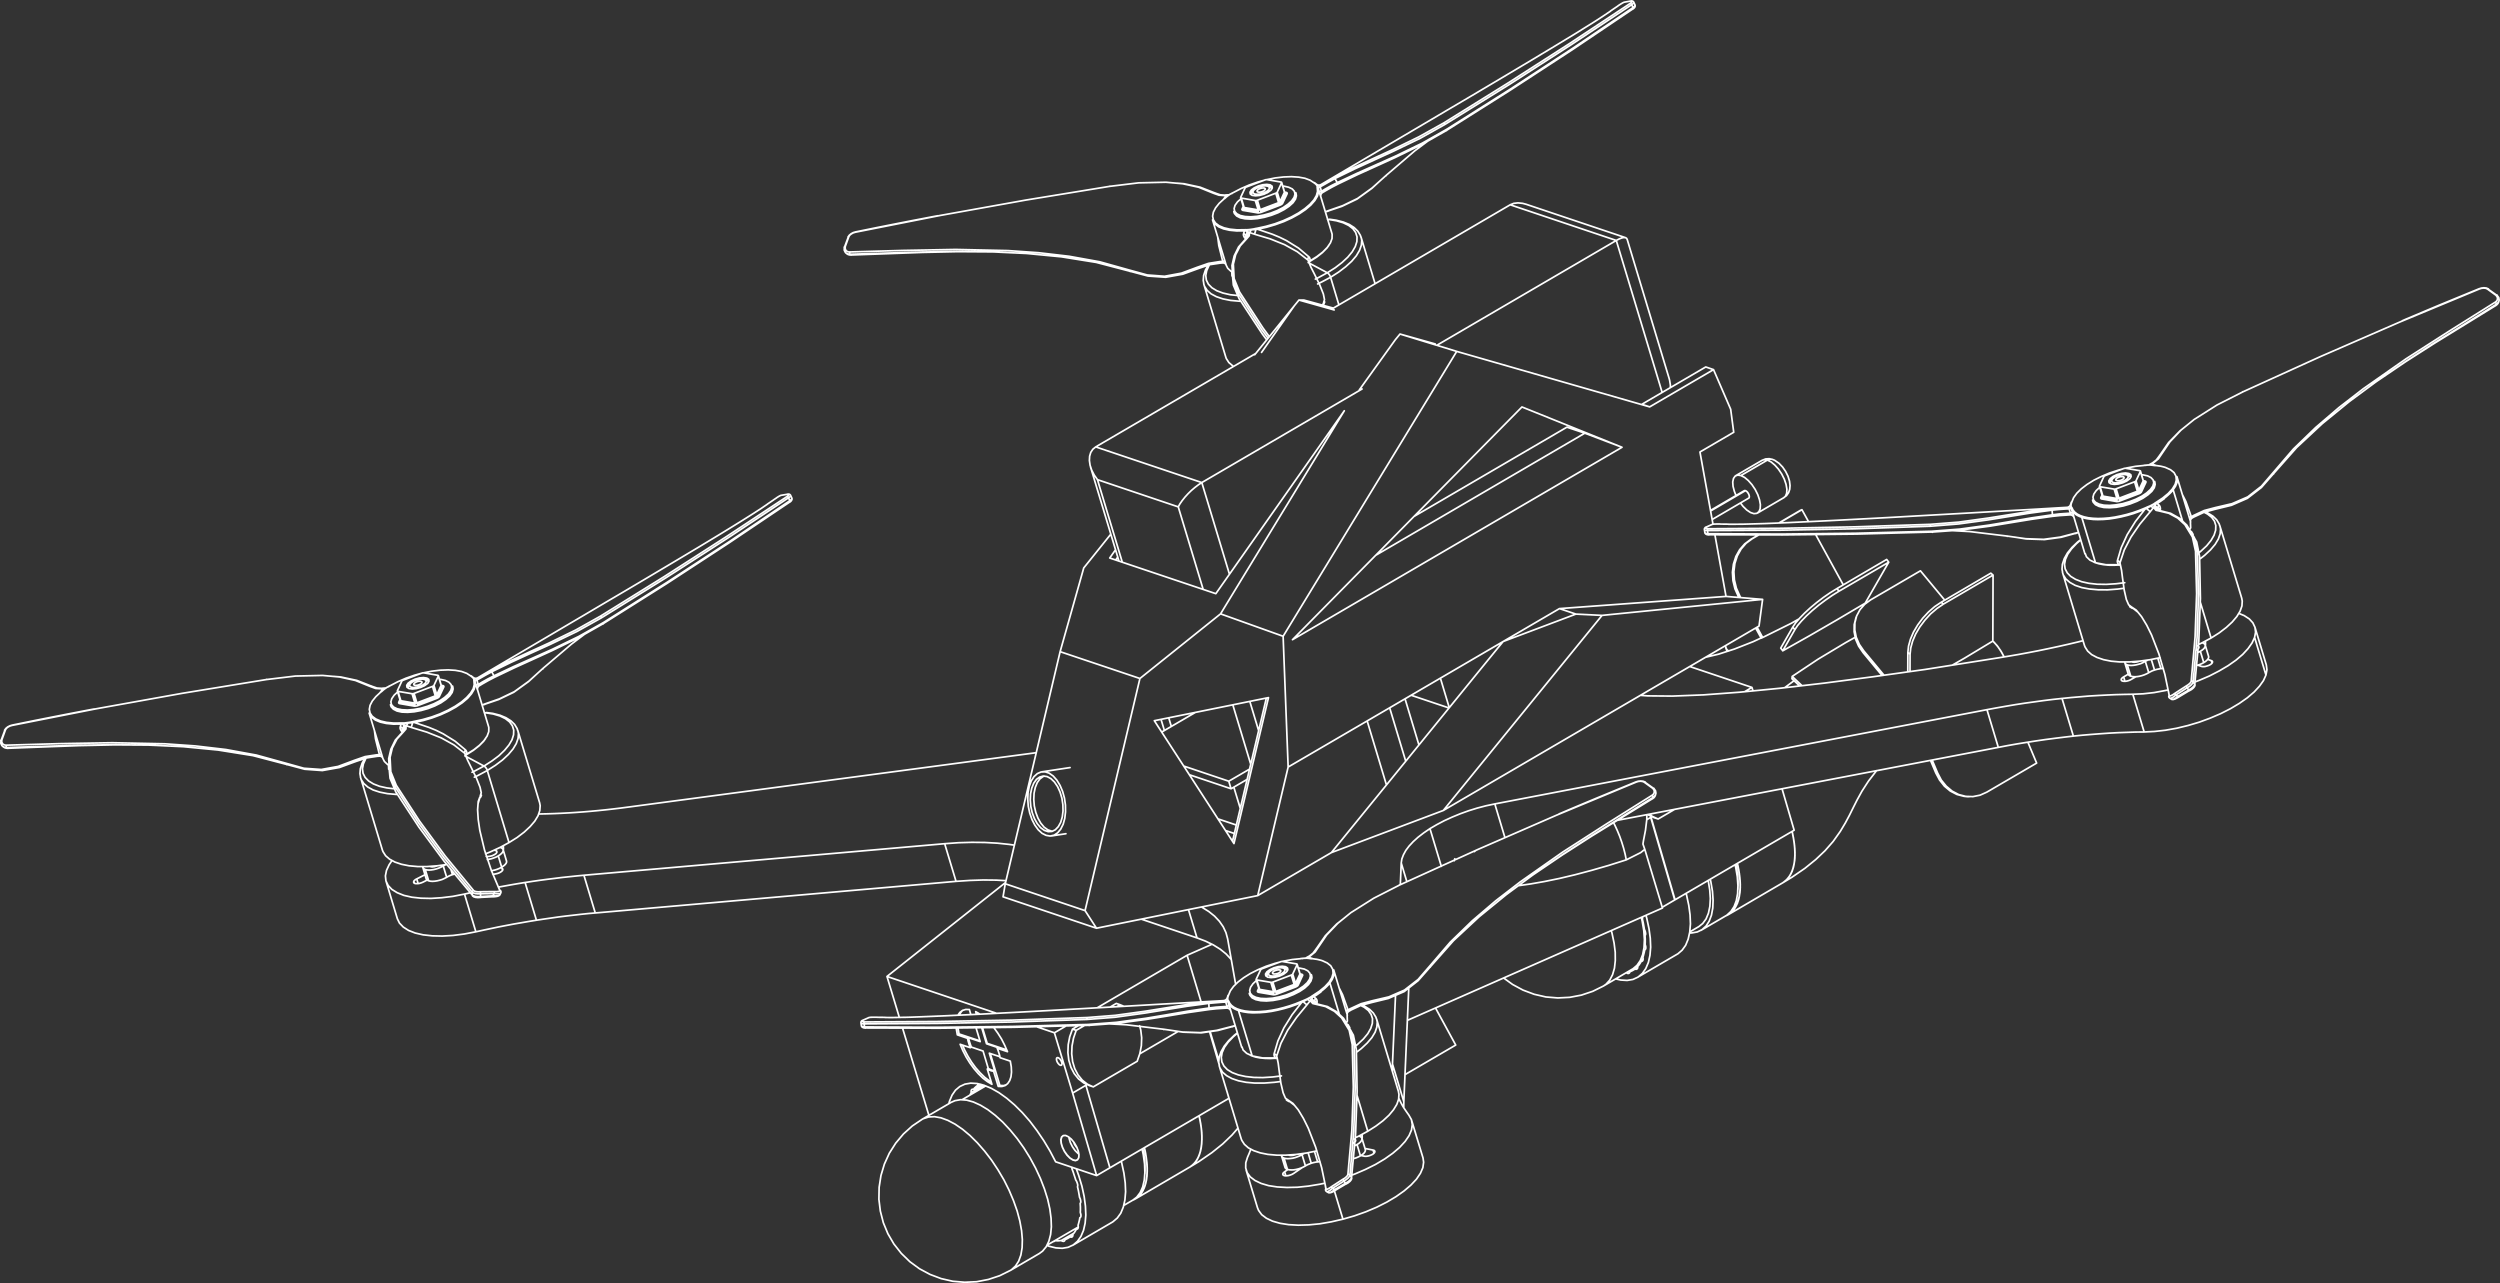 <svg xmlns="http://www.w3.org/2000/svg" id="Layer_2" data-name="Layer 2" viewBox="0 0 4374.07 2245"><rect x="0" y="0" width="4374.07" height="2245" fill="#333333" stroke="none"/><defs><style>      .cls-1 {        fill: none;        stroke: #fff;        stroke-linecap: round;        stroke-linejoin: round;        stroke-width: 3px;      }    </style></defs><g id="svg9"><g id="g17"><g id="g19"><path id="path21" class="cls-1" d="M3023.63,1600.43l95.73-56M3119.37,1544.43l15.87-9.6,22.67-15.6,18.93-15.33,16.27-15.47,14.27-16.27,12.4-17.47,8.93-14.93,7.2-13.47,6.67-13.47,6.67-13.2,8.53-15.47,11.33-17.47,13.07-16.93,1.33-1.47M1986.03,2097.9l95.73-56M2081.77,2041.9l15.87-9.6,22.67-15.6,18.93-15.2,16.27-15.6,10.53-12.13M3122.43,1203.23l16.53-12.27M3080.57,1116.57l-13.2,6.13-32.53,12.8-28.13,9.07-22.8,5.47M3122.43,1203.23l16.53-12.27M3082.57,1115.63l-15.2,7.07-32.53,12.8-28.13,9.07-22.8,5.47M3023.63,1600.43l95.73-56M3119.37,1544.43l15.87-9.6,22.67-15.6,18.93-15.33,16.27-15.47,14.27-16.27,12.4-17.47,8.93-14.93,7.2-13.47,6.67-13.47,6.67-13.2,8.53-15.47,11.33-17.47,13.07-16.93,1.33-1.47M1986.03,2097.9l95.73-56M2081.77,2041.9l15.87-9.6,22.67-15.6,18.93-15.2,16.27-15.6,10.53-12.13M3122.43,1203.23l16.53-12.27M3082.57,1115.63l-15.2,7.07-32.53,12.8-28.13,9.07-22.8,5.47M3023.63,1600.43l95.73-56M3119.37,1544.43l15.87-9.6,22.67-15.6,18.93-15.33,16.27-15.47,14.27-16.27,12.4-17.47,8.93-14.93,7.2-13.47,6.67-13.47,6.67-13.2,8.53-15.47,11.33-17.47,13.07-16.93,1.33-1.47M3442.3,1393.9h3.07M1986.03,2097.9l95.73-56M2081.77,2041.9l15.87-9.6,22.67-15.6,18.93-15.2,16.27-15.6,10.53-12.13M1986.03,2097.9l95.73-56M2081.77,2041.9l15.87-9.6,22.67-15.6,18.93-15.2,16.27-15.6,10.53-12.13M3023.63,1600.43l95.73-56M3119.37,1544.43l15.87-9.6,22.67-15.6,18.93-15.33,16.27-15.47,14.27-16.27,12.4-17.47,8.93-14.93,7.2-13.47,6.67-13.47,6.67-13.2,8.53-15.47,11.33-17.47,13.07-16.93,1.33-1.47M3122.43,1203.23l16.53-12.27M3082.57,1115.63l-15.2,7.07-32.53,12.8-28.13,9.07-22.8,5.47M1986.03,2097.9l95.73-56M2081.77,2041.9l15.87-9.6,22.67-15.6,18.93-15.2,16.27-15.6,10.53-12.13M3023.63,1600.43l95.73-56M3119.37,1544.43l15.87-9.6,22.67-15.6,18.93-15.33,16.27-15.47,14.27-16.27,12.4-17.47,8.93-14.93,7.2-13.47,6.67-13.47,6.67-13.2,8.53-15.47,11.33-17.47,13.07-16.93,1.33-1.47M3248.57,1077.37l-1.2,3.07M3122.43,1203.23l16.53-12.27M3082.57,1115.63l-15.2,7.07-32.53,12.8-28.13,9.07-22.8,5.47M3019.63,1133.9l2,5.47M1613.5,1958.3l-17.33,11.73-15.47,14-13.47,16-11.2,17.6-8.67,19.07-6,20-3.2,20.67-.4,20.93,2.53,20.67,5.2,20.27,8,19.33,10.53,18,12.93,16.4,14.93,14.53,16.93,12.4,18.4,9.87,19.47,7.33,20.4,4.67,20.8,1.73,20.93-.93,20.53-4,19.73-6.53,18.8-9.33M1767.9,2222.7l50.67-29.6M1664.17,1928.7l-50.67,29.6M1724.7,1899.9l-41.33,24.13M1832.03,2178.57l54.53-31.73M1966.3,2108.97l15.73-9.2M2003.1,2053.63l.27-5.47M2630.83,1711.1l15.6,11.33,18.27,9.87,19.6,7.33,20.4,4.67,20.8,1.73,20.93-1.07,20.4-3.87,19.87-6.67,18.67-9.2M2805.37,1725.23l50.8-29.73M2869.63,1681.1l5.2-3.07M2956.57,1630.43l15.73-9.2M2976.03,1627.77l43.6-25.47M3040.7,1556.17l.13-5.47M1905.63,1899.23l6.53,2.13M1960.43,1758.17l-6.67-2.27M2893.9,1430.57l6.53,2.13M2864.7,1710.17l69.73-40.67M1876.57,2178.97l69.6-40.67M683.23,1232.97l.53,2M792.3,1202.17l-.53-1.87M695.23,1208.83l4.93,16.53M700.17,1225.37l.13.13-.13,1.2v.13M771.9,1198.7l-4.93-16.53M772.17,1198.83l-.13-.13M772.97,1199.9h-.13l-.4-.4-.27-.67M2158.7,370.03l.53,2M2267.77,339.23l-.53-2M2170.7,345.9l4.93,16.53M2175.63,362.43l.13.13-.13,1.2v.13M2247.37,335.63l-4.93-16.4M2247.5,335.9l-.13-.27M2248.43,336.97h-.13l-.53-.4-.27-.67M3661.23,874.97l.53,2M3770.3,844.3l-.53-2M3673.23,850.83l4.93,16.53M3678.17,867.37l.13.13v1.2l-.13.13M3749.9,840.7l-4.93-16.53M3750.17,840.97l-.13-.27M3750.97,841.9h-.13l-.4-.4-.27-.53M2185.77,1738.03l.53,1.87M2294.97,1707.23l-.67-2M2197.77,1713.9l5.07,16.4M2202.7,1730.3l.13.27v1.07l-.13.27M2274.57,1703.63l-5.07-16.53M2274.7,1703.9l-.13-.27M2275.5,1704.97l-.13-.13-.4-.4-.27-.53M638.43,1326.97l-4.8,8.27-3.2,9.87-.67,8.53.93,5.2M905.5,1277.63l-.67-2.8-4.53-7.47-6.53-6.27-8.53-5.33-10.53-4.4-12.53-3.2-11.33-1.47M944.17,1404.57l-38.13-126.27M631.1,1361.23l38,126.27M747.23,1190.57l-4-1.6M717.37,1196.7l-2.4,3.6M886.17,1506.3l-5.87-19.73M739.77,1517.63l5.87,19.87M2113.9,464.03l-4.8,8.27-3.2,9.87-.67,8.53.93,5.2M2380.97,414.7l-.8-2.93-4.53-7.33-6.4-6.27-8.53-5.47-10.53-4.27-12.53-3.2-11.33-1.6M2405.9,496.43l-24.4-81.07M2106.57,498.3l38,126.13M2222.7,327.63l-4-1.73M2192.83,333.77l-2.4,3.6M2164.97,1807.1l-5.33,4.13-9.87,9.47-7.87,9.73-5.6,9.87-3.33,9.87-.67,8.53,1.07,5.07M2408.17,1782.57l-.8-2.8-4.53-7.33-6.53-6.4-8.4-5.33-5.07-2M2446.7,1909.5l-38-126.13M2133.63,1866.3l38,126.13M2249.77,1695.5l-4-1.6M2219.9,1701.63l-2.4,3.6M2388.83,2011.23l-6-19.73M2242.3,2022.7l6,19.73M3640.43,944.17l-5.33,4.13-9.87,9.47-7.87,9.6-5.6,9.87-3.33,10-.67,8.4.93,5.2M3883.63,919.63l-.8-2.8-4.53-7.47-6.53-6.27-8.53-5.33-4.93-2M3922.17,1046.57l-38.13-126.27M3609.1,1003.23l38,126.27M3725.23,832.57l-4-1.6M3695.37,838.7l-2.4,3.6M3864.17,1148.3l-5.87-19.73M3717.77,1159.77l5.87,19.73M2202.17,1278.43l-15.47-51.2M2156.97,1233.23l31.33,103.87M2482.57,1303.37l-24.27-80.67M2431.37,1238.3l28.13,93.47M2995.63,908.97l64-37.47M3052.03,858.43l-59.33,34.67M3074.97,897.63l46.4-27.07M3083.23,805.23l-46.4,27.07M3121.37,870.3l4.4-3.2,3.6-5.2,2-5.87.53-6.53-.93-7.73-2.67-8.67-4.13-8.27-5.2-7.6-6.4-6.67-7.6-5.2-3.87-1.6M3101.1,803.77l-5.6-1.2-6.4.4-5.6,2.27M2180.3,2047.37l19.87,65.87M2489.77,2026.03l-20-66M3965.1,1162.97l-19.87-65.87M675.37,1541.5l19.87,66M1872.17,1342.97l-49.33,7.47M1839.77,1462.57l25.2-3.87M1907.9,816.7l49.87,165.07M2920.57,662.83l-73.6-244M2844.3,415.9l-174.27-58.53M2155.23,476.7l.27,6.13M2316.03,532.3l1.47-3.33.13-.8M1740.3,440.83h4l4,.13M2330.3,408.3l-19.33-63.87M2121.5,384.7l23.87,79.33M2182.97,413.5l-.93,1.73-1.87,1.73M2179.63,413.9l1.2,4M2289.9,458.17l-.93-2.67M2290.3,458.43l.93-.53.8-.53M2817.77,19.5l-11.47,7.73-13.07,8.53-9.47,6-9.87,6.13-17.07,10.67-19.33,11.73-22,13.33-18,10.8-13.87,8.4-20.13,12-26.4,15.73-32.27,19.2-33.73,20-39.2,23.07-38.13,22.53-38.67,22.8-43.87,25.87-49.47,29.2-50.93,30M2310.83,344.17l-.13-1.87.27-2,.93-1.73,1.47-1.47M2311.23,322.97l-2,.8-2.4.13-2.13-.67-1.87-1.33M2139.5,460.03l2,.13,1.33.53,1.33,1.07.93,1.47M2135.1,460.3l4.4-.27M2144.7,462.43v.13M2142.83,346.7l-1.73,1.47M2151.1,340.57h-.13l-.13.13h-.27l-.53.13M2150.43,340.83l-2.67.13-3.33.13M1640.7,377.5l-10.8,2-15.2,2.93-20.93,4-26.53,5.2-32.27,6.4-38,7.73M1479.63,442.3l2,1.6M2860.83,9.1l-2.53-5.6M2858.43,3.77l-.67-.93-.93-.67-1.2-.53-1.33-.13M2856.97,15.77l2-1.6,1.47-1.87.53-2-.4-1.87M1496.83,405.77l-4,1.2-3.73,2-3.2,2.67-2.13,3.07M3796.57,1221.77l3.33,2M3837.1,935.1l-3.07-5.2M3794.57,1218.97l.27.93.53.8,1.2,1.07M3830.3,1208.7l4.13-2.4,3.2-2.67,2-2.53.8-2.4M3800.03,1223.77l2.13.13,3.07-.8,3.33-1.6,3.47-2M3726.17,1061.23l.4.53,3.73,2.27M3617.1,887.63l-54,3.2-52.4,2.93-46.27,2.67-39.73,2.27-35.6,2-36,2-37.33,2.13-38.8,2.13-38,2-25.47,1.33-20.93,1.07-16.8.8-20,.93-25.73,1.2-22,.93-20.27.8-17.87.53-9.47.27-10.27.27-14.67.13h-11.47M3778.57,892.97l-2.67-.53-1.73-.93M3778.3,894.03l-1.2-3.87M3773.23,881.5l5.87-3.73,7.6-5.33M3709.1,985.63l.67,2.53M3628.83,905.63l19.07,63.47M3832.83,913.37l-24-79.33M3707.5,988.7h2M3622.3,900.83l2,.27,2,1.07,1.6,1.47.93,2M3615.63,901.23l6.67-.4M3622.97,882.17l-.8,2.13-1.47,1.73-2,1.2-2.13.53M3624.03,878.97l-.53,1.33M4150.3,672.83l3.2-2.27,3.33-2.4M3832.43,911.23v-.8l.53-1.47.8-1.33,1.47-1.2M3832.3,911.37h0M3835.23,906.43l3.2-1.87M3771.9,814.3l-2.4-.27M3760.17,813.23l-.27.13h-.13l-.53.27h.4l.53-.13h.8l1.2.13M3753.77,813.9l-2.53.27M3754.17,813.9h-.27M3764.97,810.43l-2.27,1.33-2.93,1.6M4337.5,505.23l-38.67,15.87-30.8,12.67-22.53,9.47-18.27,7.73-18.4,7.73-5.73,2.53M4371.63,528.57l.67-2.4M2982.03,926.43l.93,6M2984.17,922.43l-.93.93-.8,1.07-.4,1.07v1.07M2982.83,931.77l.4,1.2,1.2,1.33,2.13,1.07,3.33.53M4353.5,505.37l-3.47-1.47-4.13-.4-4.4.53-4,1.2M874.43,1565.9l1.73-3.6M826.83,1567.5l2,1.6,3.07.93,4.13.4,4.8-.27M679.77,1339.63l.27,6.13M876.03,1562.43l.53-1.6-.13-.93-.27-.93M862.03,1569.1l4-.27,3.73-.53,2.8-.93,1.73-1.33M840.57,1395.23l1.6-3.33v-.8M264.7,1303.77l4.13.13,3.87.13M854.83,1271.37l-19.2-64M645.9,1247.63l24,79.47M707.5,1276.43l-.93,1.73-1.87,1.73M704.17,1276.97l1.2,3.87M814.57,1321.1l-.93-2.67M814.83,1321.5l1.73-1.2M1342.43,882.3l-11.33,7.73-13.2,8.53-9.47,6-9.73,6.13-17.2,10.67-19.33,11.87-22,13.33-17.87,10.8-13.87,8.27-20.27,12.13-26.4,15.73-32.27,19.2-33.73,20-39.2,23.07-38.13,22.53-38.67,22.8-43.87,25.87-49.6,29.2-50.93,30M835.5,1207.1l-.27-1.87.4-2,.93-1.73,1.33-1.47M835.77,1185.9l-2,.8-2.27.13-2.27-.67-1.87-1.33M664.03,1322.97l2,.13,1.33.67,1.33.93.93,1.47M659.63,1323.23l4.4-.27M669.23,1325.37v.13M667.37,1209.63l-1.73,1.47M675.63,1203.5h-.13l-.13.13h-.27l-.53.13M674.97,1203.77l-2.67.13-3.33.27M682.57,1199.63l-2.27,1.2M680.17,1200.83h0l-.13.13M165.1,1240.43l-10.8,2-15.33,2.93-20.8,4-26.67,5.2-32.27,6.4-38,7.73M4.03,1305.23l1.87,1.6M1385.63,871.9l-2.53-5.47M1383.23,866.57l-.67-.8-.93-.8-1.2-.4-1.47-.13M1381.77,878.57l2-1.6,1.33-1.87.67-2-.4-1.73M21.23,1268.7l-4,1.2-3.87,2-3.2,2.67-2.13,3.07M2321.1,2084.83l3.47,2M2361.63,1798.17l-3.07-5.33M2319.23,2082.03l.27.93.4.8,1.33,1.07M2354.83,2071.77l4.13-2.4,3.2-2.67,2-2.67.8-2.27M2324.57,2086.83l2.27.13,2.93-.8,3.47-1.6,3.47-2M2250.7,1924.3l.4.53,3.73,2.27M2141.63,1750.7l-54,3.07-52.53,2.93-46.13,2.67-39.87,2.27-35.6,2-36,2-37.33,2.13-38.8,2.13-37.87,2-25.6,1.33-20.93,1.07-16.8.8-20,.93-25.73,1.2-22,.93-20.27.8-18,.67-9.33.27-10.4.13-14.53.27-11.6-.13M2303.1,1755.9l-2.53-.4-1.87-1.07M2302.83,1756.97l-1.07-3.87M2297.77,1744.43l6-3.73,7.47-5.33M2233.63,1848.7l.67,2.4M2153.37,1768.57l19.07,63.47M2357.37,1776.3l-23.87-79.33M2232.03,1851.77l2.13-.13M2146.83,1763.77l2,.27,2,1.07,1.6,1.6.93,1.87M2140.17,1764.17l6.67-.4M2147.5,1745.1l-.8,2.13-1.47,1.73-2,1.2-2.13.53M2148.43,1741.9l-.4,1.33M2674.97,1535.77l3.33-2.27,3.2-2.4M2356.97,1774.17v-.8l.53-1.47.8-1.2,1.6-1.33M2356.97,1774.43v-.13M2359.9,1769.37l3.2-1.73M2296.43,1677.23l-2.27-.27M2284.83,1676.17l-.4.13h-.13l-.4.27h-.13.13l.27-.13h1.33l1.2.13M2278.43,1676.83l-2.67.27M2278.7,1676.7l-.13.13h-.13M2289.5,1673.37l-2.27,1.33-2.8,1.6M2862.3,1368.03l-38.8,16-30.67,12.67-22.67,9.47-18.13,7.6-18.53,7.87-5.73,2.4M2896.3,1391.37l.67-2.4M1506.3,1789.37l.93,6M1508.57,1785.5l-1.07.8-.8,1.07-.27,1.2-.13,1.07M1507.1,1794.7l.53,1.33,1.07,1.2,2.27,1.07,3.33.53M2878.17,1368.17l-3.47-1.33-4.13-.4-4.27.4-4,1.2M3039.77,1510.57l1.73,8,2.53,16.4.8,15.07-.93,13.73-2.53,12.13-4.27,10.13-5.87,8.13-7.2,6-4.93,2.4M3036.97,1512.3l2.13,11.73,1.73,15.47v11.2M3415.77,1163.77l21.47-12.27,49.47-29.87M3486.7,1121.63l7.07,7.47,6.4,8.93,5.47,9.73.8,1.6M3486.7,1121.63l.4-115.47M3341.77,1174.97l.13-30.27M3400.17,1056.97l-11.33,7.73-10.93,9.33-10,10.93-8.8,11.73-7.33,12.4-5.33,12.4-3.33,12.13-1.2,11.07M3400.17,1056.97l86.93-50.8M3341.9,1144.7l-3.87-3.2M3338.03,1141.5l1.2-11.2,3.33-12,5.33-12.4,7.33-12.4,8.8-11.87,10-10.8,10.93-9.47,11.33-7.6M3396.3,1053.77l3.87,3.2M3487.1,1006.17l-3.87-3.33M3396.3,1053.77l86.93-50.93M3337.9,1175.5l.13-34M2002.3,2008.03l2.67,13.33,2,16,.13,14.8-1.33,13.2-3.2,11.47-4.67,9.6-6.4,7.33-7.73,5.33-2.13.93M1999.37,2009.77l.27,1.2,2.67,16.13,1.07,15.07v6M3084.03,1115.37l49.73-24.67,13.6-7.73M3081.5,1116.57l.27-.27.4-.13.27-.13.27-.13.4-.13.27-.13.4-.13.27-.13M3224.97,1023.23l-48.27-88M3164.3,912.7l-11.6-20.93M3084.03,1115.37l-9.87-18M3045.63,1045.63l-1.6-2.93M3065.77,942.57l-10.67,7.87-8.8,10.13-6.67,12-4.27,13.33-1.73,14.27.93,14.53,3.47,14.4,6,13.6M3065.77,942.57l11.47-6.67M3112.83,915.1l39.87-23.33M3044.03,1042.7l-2.53,1.07M3041.5,1043.77l-6-13.6-3.47-14.27-.93-14.67,1.73-14.13,4.27-13.47,6.67-11.87,8.8-10.13,10.53-7.87M3063.1,943.77l2.67-1.2M3081.5,1116.57l-9.73-17.73M3042.3,1045.23l-.8-1.47M3152.7,891.77l-2.53,1.07M3063.1,943.77l13.47-7.87M3112.17,915.1l38-22.27M3119.1,1138.7l46.93-26.4,47.47-27.47,49.87-29.47M3115.63,1133.9l.4.67.53.53.4.53.4.67.53.53.4.67.4.53.4.67M3140.3,1101.77l-3.6-4.67M3136.7,1097.1l4.93-7.2,6.93-8.13,8.67-8.93,10.13-9.33,11.2-9.33,11.73-8.93,12-8.27,11.73-7.2M3214.03,1029.77l3.47,4.67M3217.5,1034.43l-11.6,7.2-12,8.27-11.87,8.93-11.2,9.33-10.13,9.33-8.67,8.93-6.93,8.13-4.8,7.2M3263.37,1055.37l41.2-71.73M3119.1,1138.7l21.2-36.93M3217.5,1034.43l87.07-50.8M3304.57,983.63l-3.6-4.8M3214.03,1029.77l86.93-50.93M3115.63,1133.9l21.07-36.8M3036.97,1512.3l.4,1.87,2.67,16.13.93,15.07-.13,5.33M3039.77,1510.57l.27,1.2,3.2,16.8,1.47,15.6-.13,14.4-2,12.67-3.6,10.93-5.2,9.07-6.67,6.8-8,4.53M3486.7,1121.63l2.67,2.53,6.8,8.13,6.13,9.33,4.13,7.73M1999.37,2009.77l1.47,7.73,2.13,15.87.4,14.53v.27M2002.3,2008.03l1.47,6.67,2.53,16.4.93,15.33-.8,13.87-2.4,12.13-4.13,10.4-5.6,8.27-7.2,6.13-5.47,2.8M3263.23,1055.23l.53.8M3246.43,1114.7l-17.33,9.73-48,28.8-45.47,30.27M3135.63,1183.5v.93l-.13.53v1.07l-.13.4v.53l-.13.53M3135.63,1183.5l17.2,16.13M3135.23,1187.5l13.47,12.67M3036.97,1512.3l1.6,8.53,2,15.73.27,14.13M3039.77,1510.57l2.4,11.33,2.13,16.13.53,14.93-1.33,13.33-2.93,11.73-4.53,9.87-6.13,7.6-7.47,5.6-3.33,1.47M3486.7,1121.63l2,1.87,6.93,8,6.13,9.2,4.67,8.67M3548.03,1298.57l15.33,36.53M3476.3,1385.9l87.07-50.8M3390.03,1352.3l6.53,12.53,8.67,10.67,10.27,8.67,11.47,6,12.4,3.2,12.53.4,12.53-2.53,11.87-5.33M3380.57,1329.77l9.47,22.53M3386.83,1352.17l3.2.13M3377.63,1330.3l9.2,21.87M3442.3,1393.9l-6.13-.67-12.27-3.2-11.6-6-10.27-8.53-8.53-10.8-6.67-12.53M2002.3,2008.03l3.2,16.67,1.6,15.73-.13,14.53-1.73,12.8-3.47,11.2-5.07,9.07-6.53,7.07-8,4.67-.53.27M1999.37,2009.77l2.53,14.27,1.47,15.33v8.8M2511.63,1763.63l35.33,64.8M2459.9,1879.23l87.07-50.8M2458.3,1880.17l1.6-.93M1998.97,2084.57l-6,8-7.47,5.6-3.87,1.87M2002.3,2008.03l2.13,10,2.27,16.27.53,14.93-1.07,13.6-2.8,11.87-4.4,9.87M1999.37,2009.77l.93,4.53,2.4,16,.67,14.8v3.07M3025.63,1599.1l-6.53,3.47M3039.77,1510.57l1.07,4.67,2.8,16.53,1.2,15.33-.53,14.13-2.27,12.4-4,10.53-5.47,8.53-6.93,6.4M3121.37,1543.23l-2,1.2M3036.97,1512.3l2.67,14.93,1.33,15.2-.13,8.27M3486.7,1121.63l1.33,1.2,6.93,7.87,6.27,9.07,5.2,9.6M3263.23,1055.23l.53.8M1999.37,2009.77l2.13,11.07,1.73,15.47.13,11.87M2002.3,2008.03l.67,3.33,2.93,16.53,1.33,15.6-.4,14.13-2.13,12.53-3.87,10.67-5.33,8.8-6.93,6.53-6.93,3.87M2097.9,1952.17l.8,3.2,2.93,16.67,1.33,15.47-.4,14.13-2.13,12.67-3.87,10.67-5.33,8.67-6.93,6.67-2.53,1.6M3039.77,1510.57l2.93,14.67,1.87,15.87.13,14.67-1.6,13.07-3.2,11.33-4.93,9.33-6.4,7.33-7.87,5.07-1.6.67M3036.97,1512.3l1.07,5.2,2.27,16,.67,14.8-.13,2.4M3486.7,1121.63l.67.67,7.07,7.6,6.27,9.07,5.33,9.73.4.67M3402.57,1050.03l-42.53-51.33M3296.3,1181.37l-35.33-42.53M3272.97,1049.5l-10.4,7.73-8.27,9.47-5.87,10.93-3.07,12-.13,12.67,2.53,12.67,5.33,12.4,7.87,11.47M3272.97,1049.5l87.07-50.8M3260.97,1138.83l-1.2,3.07M3292.83,1181.77l-33.07-39.87M3259.77,1141.9l-7.87-11.47-5.33-12.27-2.53-12.8.13-12.53,3.07-12.13.13-.27M3019.37,1129.37l-.13,2.53,1.87,4.4,3.33,2.8M1827.37,2080.17l-7.07-18.27-8.4-18.13-9.73-18-10.8-17.33-11.73-16.4-12.4-15.07-12.8-13.73-13.2-11.87-13.07-10-12.8-7.73-12.4-5.6-11.6-3.2-10.8-.8-9.73,1.73-6.67,2.93M1818.57,2193.1l5.6-4.13,6.27-7.6,4.67-9.73,3.07-11.6,1.33-13.47-.53-15.07-2.13-16.27-3.87-17.2-5.6-17.87M1998.17,2010.43l2.13,9.87,2.27,16.27.53,14.93-1.07,13.47-2.8,11.87-4.4,9.87-6,7.87-6.8,5.2M2873.23,1611.77l-1.6-6.8M2856.17,1695.5l.8-.4,7.2-6.13,5.73-8.27,4.13-10.4,2.4-12.4.67-14-1.07-15.47-2.8-16.67M2988.7,1540.43v.13l2.67,16.27,1.07,15.2-.8,13.73-2.53,12-4.13,10-5.87,8-6.8,5.47M2992.3,1538.3l1.07,4.67,2.8,16.4,1.07,15.47-.53,13.87-2.27,12.4-4,10.53-5.47,8.53-7.07,6.4-8.27,4-9.6,1.73-3.87.13M3035.77,1512.97l1.07,4.53,2.8,16.53,1.07,15.33-.53,14-2.27,12.4-3.87,10.4-5.6,8.53-6.93,6.4-1.87,1.2M2888.7,1429.77l42,144.53M2930.7,1574.3l-.67-.27M2890.03,1429.1l-1.33.67M3139.1,1452.57l-21.2-72.53M3139.1,1452.57l-208.4,121.73M2061.37,1804.57l-67.2,39.2M1901.77,1897.77l-1.87,1.07M1899.9,1898.83l42,144.4M2150.17,1921.63l-3.33-11.6M2133.23,1863.23l-17.07-58.67M2150.17,1921.63l-208.27,121.6M1882.97,1802.7l-4.67,13.47-2.67,13.87-.53,13.87,1.6,13.47,3.73,12.4,5.73,10.93,7.47,9.2,8.93,7.07,10.27,4.67M1882.97,1802.7l14.93-8.67M1953.77,1761.37l6-3.47M1989.63,1856.83l4.67-13.47,2.67-13.87.53-13.87-1.6-13.33-2-7.6M1965.9,1760.43l-6.13-2.53M1912.83,1901.63l76.8-44.8M1876.43,1800.57l-4.8,13.33-2.67,13.87-.53,14,1.6,13.33,3.73,12.4,5.73,10.93,7.47,9.2,9.07,7.07,10.13,4.67M1882.97,1802.7l-6.53-2.13M1953.1,1755.63l-10.8,6.4M1886.97,1794.43l-10.53,6.13M1959.77,1757.9l-6.67-2.27M2885.63,1424.57l5.2,3.73,10.27,4.67M2901.1,1432.97l28.93-16.93M2882.7,1425.1l1.6.93,10.13,4.67M2826.83,1712.7l8.93,2,11.2.67,10.13-1.73,8.93-4.13,7.47-6.4,6-8.53,4.53-10.67,2.8-12.53,1.2-14.27-.67-15.73-2.27-16.8-3.87-18-1.47-5.2M2845.37,1701.9l.93.53,1.2.53.93.27.93-.13.8-.4.67-.53.53-.93.13-1.07M2851.5,1700.17l1.33-.4,1.07-.53,1.2-.53,1.07-.53,1.2-.67,1.07-.67,1.07-.67,1.07-.8M2860.57,1695.37l1.07.4.93.13.93-.27.67-.4.67-.8.4-.93.13-1.2v-1.33M2865.37,1690.97l.8-.93.93-1.07.8-1.07.8-1.2.67-1.07.8-1.2.67-1.2.67-1.33M2871.5,1681.9h.93l.8-.27.67-.67.53-.8.27-1.07.13-1.2-.13-1.47-.27-1.47M2874.43,1674.97l.53-1.6.4-1.47.4-1.6.4-1.6.4-1.6.4-1.6.27-1.73.27-1.73M2877.5,1662.03l.8-.4.53-.67.4-.93.27-1.07v-1.33l-.13-1.6-.4-1.6-.53-1.6M2878.43,1652.83v-1.87l.13-2v-5.87l-.13-2.13-.13-2-.13-2.13M2878.17,1636.83l.53-.8.4-.93.13-1.2-.13-1.47-.27-1.47-.4-1.73-.67-1.6-.8-1.73M2876.97,1625.9l-.27-2.13-.4-2.27-.4-2.27-.4-2.27-.4-2.27-.53-2.4-.53-2.27-.53-2.27M2873.5,1607.77l.27-1.2.13-1.2-.13-1.33M2934.43,1669.5l1.2-.67,7.47-6.4,6.13-8.53,4.4-10.67,2.8-12.53,1.2-14.27-.67-15.73-2.27-16.8-3.87-18-.8-2.93M2877.5,1662.03l.93-.53M2871.5,1681.9l2.93-1.73M2860.57,1695.37l4.8-2.8M2865.37,1692.17l-13.87,8M2859.37,1693.5l7.6-4.53M1831.5,2178.97l3.87,1.47,12.13,2.93,11.2.67,10.13-1.73,8.93-4.13,7.47-6.4,6-8.53,4.53-10.67,2.8-12.53,1.2-14.27-.67-15.6-2.27-16.93-3.87-17.87-5.6-18.67-4.27-11.87M1710.7,1898.97l-1.07.67-.93.8-1.07.8-.93.93-.93.8-.93.93-.8,1.07-.93.93M1703.1,1905.9l-1.07-.13-.93.13-.67.27-.67.67-.4.93-.27,1.07v1.33l.13,1.47M1699.23,1911.63l-.67,1.33-.67,1.2-.67,1.33-.27.67M1842.97,2172.17h.53l.93-.27.67-.4.53-.8M1845.63,2170.7l1.47.13h1.47l1.47.13h1.33l1.47-.13,1.33-.13,1.33-.13,1.33-.13M1856.83,2170.43l1.2.8,1.2.4,1.07.27.93-.13.67-.27.67-.67.53-.93.27-1.07M1863.37,2168.83l1.2-.4,1.07-.53,1.2-.53,1.2-.53,1.07-.67,1.07-.67,1.07-.67,1.07-.8M1872.3,2164.03l1.07.4.93.13.93-.27.8-.4.53-.67.4-1.07.13-1.2v-1.33M1877.1,2159.63l.8-.93.93-1.07.8-1.07.8-1.07.67-1.2.8-1.2.67-1.2.67-1.33M1883.23,2150.57h.93l.8-.27.67-.53.53-.93.27-.93.13-1.33-.13-1.47-.27-1.47M1886.17,2143.63l.53-1.47.4-1.6.4-1.6.4-1.6.4-1.6.4-1.6.27-1.73.27-1.73M1889.23,2130.7l.8-.4.53-.67.4-.93.27-1.07v-1.33l-.13-1.47-.4-1.6-.53-1.73M1890.17,2121.5v-1.87l.13-2v-5.87l-.13-2.13-.13-2-.13-2.13M1889.9,2105.5l.53-.8.4-.93.13-1.2-.13-1.47-.27-1.47-.4-1.6-.67-1.73-.8-1.73M1888.7,2094.57l-.27-2.13-.4-2.27-.4-2.27-.4-2.27-.4-2.27-.53-2.27-.53-2.4-.53-2.27M1885.23,2076.43l.27-1.2.13-1.2-.13-1.47-.4-1.6-.53-1.6-.67-1.73-.8-1.73-1.07-1.6M1882.03,2064.3l-.67-2.4-.8-2.4-.8-2.4-.8-2.4-.8-2.53-.8-2.4-.93-2.4-.93-2.53M1875.5,2044.83v-1.33l-.13-1.2M1711.5,1896.17l-.4.53-.27,1.07-.13,1.2M1946.17,2138.3l1.2-.8,7.47-6.4,6.13-8.53,4.4-10.67,2.8-12.53,1.2-14.27-.67-15.6-2.27-16.93-3.87-17.87-.8-3.07M1889.23,2130.7l.93-.53M1883.23,2150.57l2.93-1.73M1872.3,2164.03l4.8-2.8M1714.57,1896.7l-3.87,2.27M1877.1,2160.83l-13.73,8M1703.1,1905.9l14.4-8.4M1856.83,2170.43l22-12.8M1721.37,1898.7l-22.13,12.93M2956.43,1166.17l108.8,36.53M3065.23,1202.7l-12.93,7.6M2076.97,1671.37l43.73-19.33M2076.97,1671.37l-157.47,92M1865.37,1794.97l-20.53,12M1844.83,1806.97l-31.47-10.67M1743.77,1772.97l-191.87-64.53M1759.37,1544.03l-207.47,164.4M2908.7,1588.7l-446.27,196.53M2132.57,1855.77l-15.47-51.33M2076.97,1671.37l24.53,81.6M2877.77,1486.03l-7.2,5.73-25.2,12.67M2908.7,1588.7l-30.93-102.67M1886.43,2013.37l-2.93-7.2-4.13-7.07-4.93-6-5.33-4.27-4.93-2.27-4,.27-2.8,2.53-1.33,4.67.53,6.13,2.13,7.07,3.6,7.33,4.53,6.53,5.2,5.2,5.2,3.33,4.53,1.07,3.47-1.47,2.13-3.6.4-5.47-1.33-6.8M1857.63,1858.57l-1.07-2.53-1.6-2.53-1.87-1.87-1.87-1.07-1.47-.13-1.07.93-.27,1.87.4,2.4,1.07,2.67,1.6,2.4,1.87,2,1.87,1.07h1.6l.93-.93.4-1.87-.53-2.4M1876.7,1912.43l-31.87-105.47M1918.7,2056.83l-42-144.4M1918.7,2056.83l-71.73-24.13M1846.97,2032.7l-9.87-18.8-10.93-18.27-11.87-17.47-12.53-16.53-13.2-15.07-13.6-13.47-13.6-11.6-13.6-9.73-13.33-7.6-12.8-5.33-12-3.07-11.2-.67-10.13,1.73-8.93,4.13-7.6,6.4-6,8.67-4.53,10.67-1.2,4.4M1551.9,1708.43l21.6,71.6M1579.1,1798.7l46.13,152.8M1698.7,1775.23l-2.67-8.93M1696.03,1766.3l-6.4-.13-5.6,1.73-4.67,3.47-2.8,4M1673.1,1798.57l.13,1.87,1.73,10.13M1674.97,1810.57l17.87,6.13M1692.83,1816.7l.4,1.87.4,2,.53,2,.67,2.13.53,2,.8,2.13.8,2.13.8,2.13M1679.9,1827.1l17.87,6M1679.9,1827.1l4.67,11.07,5.73,11.07,6.53,10.53,7.2,9.87,7.73,8.93,7.87,7.73,8,6.13,7.87,4.67M1735.5,1897.1l-8.13-26.67M1727.37,1870.43l1.6.8,1.33.8,1.47.53,1.47.53,1.33.4,1.33.4,1.33.13,1.2.13M1746.57,1900.83l-8.13-26.67M1746.57,1900.83l6.4.13,5.6-1.6,4.53-3.47,3.47-5.2,2.27-6.67.93-8.13-.4-9.2-1.73-10.13M1749.77,1850.57l17.87,6M1749.77,1850.57l-.4-2-.4-2-.53-2-.67-2-.67-2.13-.67-2.13-.8-2.13-.93-2.13M1744.7,1834.03l18,6M1762.7,1840.03l-4.8-11.07-5.6-11.07-6.67-10.53-7.2-9.87v-.13M1714.17,1774.17l-7.07-4.13M1708.43,1774.7l-1.33-4.67M1899.9,1898.83l1.87-1.07M1994.17,1843.77l67.2-39.2M1876.7,1912.43l23.2-13.6M1941.9,2043.23l-23.2,13.6M1941.9,2043.23l-42-144.4M1866.43,1987.37l-2-.67-4,.13-2.8,2.53-1.33,4.67.53,6.13,2.13,7.07,3.47,7.2,4.67,6.53,5.07,5.2,5.2,3.2,4.53,1.07,3.47-1.47,2-3.6.27-1.73M1870.17,1989.5l.4,2.53,2.13,7.07,3.6,7.2,4.53,6.53,5.2,5.2,1.6,1.33M1878.3,1997.63v.27l1.87,4.4,2.8,4.27,1.6,1.73M1727.23,1825.5l-8.27-27.47M1711.9,1774.57l-.67-2.27M1727.23,1825.5l34.27,11.47M2150.17,1921.1l-.13-.13M1727.23,1825.5l-1.2.67M1746.43,1833.1l-1.73.93M1746.43,1833.1l-20.4-6.93M1749.37,1899.1l-2.8,1.73M1749.37,1899.1l6.53.27,4.93-1.47M1749.37,1899.1l-16.8-55.87M1730.97,1842.7l9.2,30.4M1729.1,1869.37l1.6.93,1.47.67,1.33.67,1.47.53,1.33.4,1.33.27,1.33.13,1.2.13M1720.03,1838.97l9.07,30.4M1720.03,1838.97l-20.4-6.93M1694.57,1815.63l.4,2,.4,2,.53,2,.67,2,.67,2.13.67,2.13.8,2.13.93,2M1714.97,1822.43l-20.4-6.8M1707.63,1798.17l7.33,24.27M1717.63,1798.03l8.4,28.13M1749.37,1848.83l-18.4-6.13M1684.7,1767.5l-2.4,2.13-3.47,5.2-.27.67M1676.17,1798.43v.4l1.73,10.13M1677.9,1808.97l-2.93,1.6M1677.9,1808.97l36.8,12.27M1738.43,1874.17l1.73-1.07M1692.83,1816.7l1.73-1.07M1727.37,1870.43l1.73-1.07M1684.03,1828.43l3.47,8.13,5.73,10.93,6.53,10.67,7.2,9.87,7.73,8.8,7.87,7.73,8,6.27,3.73,2.4M1697.77,1833.1l1.87-1.07M3065.23,1202.7l1.87,6.13M2888.17,1430.17l1.87-1.07M2881.23,1434.17l6.93-4M2880.97,1425.37l.4,3.2-.13,5.6M2881.23,1434.17l-2.27,18.53-3.6,18.67-.8,5.47M2874.57,1476.83l3.2,9.2M2930.17,1574.57l-42-144.4M2930.17,1574.57l-21.87,12.8M768.97,1188.57l2.27.13,8.13,1.87,6.13,3.07,3.73,4.13,1.07,4.93-1.6,5.6-4.13,6-6.67,6-8.53,5.87-10.27,5.2-11.33,4.4-11.87,3.47-11.87,2.13-11.07.93-10-.53-8.27-1.73-6.13-3.07-3.6-4.13-1.07-4.93,1.6-5.6,4.13-6,6.13-5.73M770.57,1227.77l8.93-6,6.67-6.13,4.4-6.13,1.6-5.87-.4-3.33M683.23,1232.97l.67,1.73,3.73,4.27,6.27,3.07,8.53,1.87,10.27.4,11.47-.93,12.13-2.13,12.13-3.6,11.73-4.53,10.4-5.33M683.77,1234.97l.67,1.73,3.87,4.13,6.27,3.2,8.4,1.87,10.27.4,11.47-.93,12.13-2.27,12.27-3.47,11.6-4.53,10.53-5.33M771.23,1229.77l8.8-6,6.8-6.13,4.27-6.13,1.6-5.87-.4-3.47M770.57,1227.77l.67,2M697.77,1228.57l-.13.4-.13.53.13.4.27.27.27.4.4.27.67.13.53.13M699.77,1231.1l24.67,4.27M724.43,1235.37h.67l.8.13.93-.13.8-.13,1.07-.13.93-.13.93-.27.93-.4M731.5,1234.3l32.27-12.27M763.77,1222.03l.4-.13.4-.27.53-.13.4-.27.4-.13.4-.27.27-.27.4-.13M766.97,1220.43l.27-.27.27-.27.27-.27.27-.27.27-.13.13-.27.13-.27.13-.27M768.7,1218.43l7.73-16.4M776.43,1202.03l.13-.4v-.93l-.27-.27-.27-.4-.53-.27-.53-.13-.67-.13M719.23,1191.5l-5.2,3.87-2.4,3.73.4,3.33,3.47,2.27,5.73.8,7.2-.67,7.73-2.13,6.93-3.2M743.1,1199.5l5.07-3.73,2.4-3.87-.4-3.33-3.33-2.13-5.87-.93-7.2.67-7.73,2.13-6.8,3.2M702.97,1191.9l-7.6,16.4M702.97,1191.9l.13-.13v-.13l.13-.13.13-.13.13-.13.13-.13.13-.13.13-.13M703.9,1190.83l.13-.13h.27l.13-.13.27-.13.13-.13.27-.13h.13l.27-.13M737.77,1177.77l-32.27,12.27M737.77,1177.77h.27l.27-.13.13-.13h.27l.27-.13h.4l.27-.13M739.63,1177.23h1.73M765.9,1181.5l-24.53-4.27M765.9,1181.5h.27l.13.13h.13l.13.13h.13l.13.13M766.83,1181.9l.13.13v.67M759.23,1199.23l7.73-16.53M759.23,1199.23l-.13.13v.13h-.13l-.13.13-.13.13-.13.13-.13.13-.13.13M758.3,1200.17l-.13.13-.13.13-.27.13h-.13l-.27.13-.27.13-.13.13h-.27M724.43,1213.23l32.27-12.27M724.43,1213.23l-.27.13h-.13l-.27.13h-.27l-.27.13h-.13l-.27.13h-.27M722.57,1213.77h-1.6M696.3,1209.63l24.67,4.13M696.3,1209.63l-.13-.13h-.27l-.13-.13h-.13l-.13-.13-.13-.13M695.37,1209.1v-.13h-.13v-.53l.13-.13M756.7,1200.97l4.93,16.53M761.63,1217.5l-32.27,12.27M729.37,1229.77l-4.93-16.53M763.77,1222.03l-.13-.13-.13-.13-.13-.27-.13-.13-.13-.27-.13-.27-.13-.4-.13-.27M730.43,1232.43l.13.27.13.4.13.27.13.27.13.13.13.27.13.13.13.13M730.43,1232.43l32.27-12.27M729.37,1229.77l.13.27.13.4.13.27.13.4.13.4.13.27.13.4.13.27M762.7,1220.17l-.13-.27-.13-.4-.13-.27-.13-.4-.13-.4-.13-.27-.13-.4-.13-.27M720.97,1213.77l4.93,16.53M725.9,1230.3l-24.53-4.27M701.37,1226.03l-5.07-16.4M727.5,1230.17h.53l.27-.13h.13l.27-.13h.27l.27-.13h.13M722.57,1213.77l4.93,16.4M725.9,1230.3h1.47l.13-.13M724.43,1235.37l.13-.27.27-.13.27-.27.13-.27.13-.4.27-.27.13-.27.13-.4M725.9,1233.1v-.4l.13-.27v-1.47l-.13-.4v-.27M761.63,1217.5l.27-.13.27-.13h.13l.27-.13.13-.13.27-.13.13-.13h.13M758.3,1200.17l4.93,16.53M701.36,1228.97l-.13.27-.13.4-.27.27-.13.27-.13.27-.27.27-.27.27-.27.13M701.36,1228.97l24.53,4.13M701.36,1226.03v.4l.13.27v1.47l-.13.4v.4M764.16,1215.63l-4.93-16.4M763.23,1216.7l.27-.13.13-.13.13-.13.13-.13v-.13l.13-.13.13-.13v-.13M766.96,1182.7l4.93,16.53M771.9,1199.23l-7.73,16.4M720.43,1193.1l6.4-2.93,7.07-2,6.8-.53,5.33.67,3.07,2.13.53,3.07-.53,1.2M715.63,1204.7l-1.73-1.47-.4-3.07,2.27-3.47,4.67-3.6M766.96,1220.43l-.53-.13-.53-.27-.67-.4-.53-.53-.4-.53-.4-.67-.4-.67-.27-.53M764.16,1215.63l.13.4.13.27.13.27.27.4.27.27.27.13.27.27.27.27M765.9,1217.9l.4.13.27.13.4.13.27.13h.4l.4.13h.4l.27-.13M776.43,1202.03h-1.47l-.27-.13-.4-.13-.4-.13-.27-.27M765.9,1217.9l7.73-16.53M773.63,1201.37l-.27-.13-.27-.27-.27-.27-.27-.27-.27-.27-.13-.27-.13-.4-.13-.27M700.3,1225.63h.13l.13.13.13.13h.13l.13.13h.4M695.36,1209.1l4.93,16.53M697.76,1228.57l.27-.13h.4l.27-.13.27-.13.27-.27.27-.13.27-.27.13-.27M699.9,1227.23l.27-.27v-.13M2244.3,325.5l2.4.27,8.13,1.87,6.13,2.93,3.73,4.13,1.07,5.07-1.6,5.6-4.27,6-6.53,6-8.53,5.87-10.27,5.2-11.33,4.4-11.87,3.33-11.87,2.27-11.2.93-9.87-.53-8.27-1.73-6.13-3.07-3.73-4.13-1.07-4.93,1.6-5.73,4.27-6,6.13-5.6M2246.03,364.83l8.93-6,6.67-6.13,4.27-6.13,1.73-5.87-.4-3.47M2158.7,370.03l.67,1.73,3.73,4.13,6.27,3.2,8.53,1.87,10.13.4,11.47-.93,12.27-2.27,12.13-3.47,11.6-4.53,10.53-5.33M2159.23,372.03l.67,1.6,3.87,4.27,6.27,3.2,8.4,1.73,10.27.53,11.47-.93,12.13-2.27,12.13-3.47,11.73-4.53,10.53-5.47M2246.7,366.7l8.8-5.87,6.8-6.13,4.27-6.27,1.6-5.73-.4-3.47M2246.03,364.83l.67,1.87M2173.23,365.63l-.27.4v.4l.13.4.13.4.4.27.4.27.53.27.67.13M2175.23,368.17l24.53,4.13M2199.76,372.3l.8.13h1.6l.93-.13.93-.13,1.07-.27.93-.27.93-.27M2206.96,371.37l32.27-12.27M2239.23,359.1l.4-.13.4-.27.4-.13.53-.27.4-.13.27-.27.4-.27.4-.27M2242.43,357.37l.27-.13.27-.27.27-.27.27-.27.27-.27.13-.13.13-.27.13-.27M2244.16,355.5l7.73-16.4M2251.9,339.1l.13-.53v-.8l-.27-.4-.4-.27-.4-.27-.53-.13-.67-.27M2194.56,328.57l-5.07,3.73-2.4,3.87.4,3.33,3.33,2.27,5.87.8,7.2-.67,7.73-2.13,6.8-3.2M2218.43,336.57l5.2-3.87,2.4-3.73-.4-3.33-3.47-2.27-5.73-.8-7.2.67-7.73,2.13-6.93,3.2M2178.43,328.83l-7.73,16.53M2178.43,328.83l.13-.13v-.13h.13l.13-.13.13-.13.13-.13.13-.13.13-.13M2179.36,327.9l.13-.13.27-.13h.13l.13-.13.27-.13.27-.13.13-.13h.27M2213.23,314.83l-32.27,12.27M2213.23,314.83l.27-.13h.13l.27-.13h.27l.27-.13h.4l.27-.13M2215.1,314.3h1.6M2241.36,318.57l-24.67-4.27M2241.36,318.57h.4l.13.13h.13l.13.13.13.13M2242.3,318.97v.13h.13v.53l-.13.13M2234.7,336.3l7.6-16.53M2234.7,336.3h-.13v.13l-.13.13-.13.13-.13.13-.13.13-.13.13-.13.13M2233.76,337.23l-.13.13h-.27l-.13.13-.27.13-.13.13-.27.13h-.13l-.27.13M2199.9,350.3l32.27-12.27M2199.9,350.3l-.27.13h-.13l-.27.13h-.27l-.27.13h-.4l-.27.13M2198.03,350.83h-1.73M2171.76,346.57l24.53,4.27M2171.76,346.57h-.27l-.13-.13h-.13l-.13-.13h-.13l-.13-.13M2170.83,346.17l-.13-.13v-.67M2232.16,338.03l4.93,16.53M2237.1,354.57l-32.27,12.27M2204.83,366.83l-4.93-16.53M2239.23,359.1l-.13-.13-.13-.13-.13-.27-.13-.27-.13-.13-.13-.4-.13-.27-.13-.27M2205.9,369.5l.13.27.13.27.13.27.13.27.13.27.13.27.13.13.13.13M2205.9,369.5l32.27-12.27M2204.83,366.83l.13.27.13.4.13.27.13.4.13.27.13.4.13.27.13.4M2238.16,357.23l-.13-.4-.13-.27-.13-.4-.13-.27-.13-.4-.13-.27-.13-.4-.13-.27M2196.3,350.83l5.07,16.4M2201.36,367.23l-24.53-4.13M2176.83,363.1l-5.07-16.53M2202.96,367.23h.53l.13-.13h.27l.27-.13h.27l.27-.13h.13M2198.03,350.83l4.93,16.4M2201.36,367.23h.13l.13.13h.93l.13-.13h.27M2199.76,372.3l.27-.13.27-.27.27-.27.13-.27.13-.27.27-.27.13-.4v-.27M2201.23,370.17l.13-.4.13-.4v-1.47l-.13-.27v-.4M2237.1,354.57l.27-.13.27-.13.13-.13h.27l.13-.13.27-.13.13-.13.13-.13M2233.76,337.23l4.93,16.4M2176.7,365.9l-.13.4-.13.27-.13.4-.13.27-.27.27-.13.27-.27.27-.27.13M2176.7,365.9l24.53,4.27M2176.83,363.1v.27l.13.4v1.47l-.13.4-.13.27M2239.63,352.7l-4.93-16.4M2238.7,353.63l.13-.13h.13l.13-.13.13-.13.13-.13.13-.13v-.13l.13-.13M2242.3,319.77l5.07,16.53M2247.36,336.3l-7.73,16.4M2195.9,330.17l6.4-2.93,7.07-2,6.8-.67,5.33.8,3.07,2.13.4,3.07-.4,1.07M2191.1,341.77l-1.73-1.47-.53-3.07,2.4-3.6,4.67-3.47M2242.43,357.37l-.53-.13-.67-.27-.53-.4-.53-.4-.4-.53-.4-.67-.4-.67-.27-.67M2239.63,352.7l.13.4.13.27.13.27.27.27.27.27.27.27.27.27.27.27M2241.36,354.97l.27.13.4.13.4.13.27.13h1.47M2251.9,339.1h-1.07l-.4-.13h-.4l-.27-.13-.4-.13-.27-.27M2241.36,354.97l7.73-16.53M2249.1,338.43l-.27-.13-.4-.27-.27-.27-.13-.27-.27-.27-.13-.27-.13-.4-.13-.27M2175.76,362.57l.13.13v.13h.13l.13.13h.27l.13.13h.27M2170.83,346.17l4.93,16.4M2173.23,365.63l.27-.13.4-.13h.27l.27-.27.27-.13.27-.27.27-.13.13-.27M2175.36,364.3l.13-.27.13-.13M3746.96,830.57l2.27.27,8.27,1.73,6,3.07,3.73,4.13,1.07,4.93-1.6,5.73-4.13,5.87-6.67,6.13-8.53,5.73-10.27,5.2-11.33,4.4-11.87,3.47-11.87,2.13-11.07.93-10-.4-8.27-1.87-6.13-3.07-3.6-4-1.07-5.07,1.6-5.6,4.13-6,6.13-5.73M3748.56,869.77l8.93-5.87,6.67-6.27,4.4-6.13,1.6-5.73-.4-3.47M3661.23,874.97l.67,1.73,3.73,4.27,6.4,3.07,8.4,1.87,10.27.53,11.47-.93,12.13-2.27,12.13-3.47,11.73-4.67,10.4-5.33M3661.76,876.97l.67,1.73,3.87,4.27,6.27,3.07,8.4,1.87,10.27.4,11.47-.8,12.13-2.27,12.27-3.6,11.6-4.53,10.53-5.33M3749.23,871.77l8.8-6,6.8-6.13,4.27-6.13,1.6-5.87-.4-3.33M3748.56,869.77l.67,2M3675.76,870.57l-.13.53-.13.4.13.4.27.27.27.4.4.27.67.13.67.13M3677.89,873.1l24.53,4.27M3702.43,877.37l.67.13h.8l.93-.13h.93l.93-.27.93-.13.93-.27.93-.4M3709.5,876.3l32.27-12.27M3741.76,864.03l.4-.13.4-.13.53-.27.4-.13.4-.27.4-.27.27-.13.4-.27M3744.96,862.43l.27-.27.27-.27.27-.13.27-.27.27-.27.13-.27.13-.27.13-.13M3746.7,860.57l7.73-16.53M3754.43,844.03l.13-.4v-.8l-.27-.4-.27-.4-.53-.13-.53-.27-.67-.13M3697.23,833.5l-5.07,3.87-2.53,3.87.4,3.2,3.47,2.27,5.73.8,7.2-.67,7.73-2.13,6.93-3.2M3721.09,841.5l5.07-3.73,2.53-3.87-.53-3.33-3.33-2.13-5.87-.93-7.2.8-7.73,2-6.8,3.2M3680.96,833.9l-7.6,16.4M3680.96,833.9l.13-.13.13-.13v-.13l.13-.13.13-.13.13-.13.13-.13h.13M3681.89,832.97l.13-.13.27-.13.13-.13.27-.13.13-.13h.27l.27-.13.13-.13M3715.76,819.77l-32.27,12.27M3715.76,819.77h.27l.27-.13h.13l.27-.13h.27l.27-.13h.4M3717.63,819.37l.27-.13h1.2l.27.13M3743.9,823.5l-24.53-4.13M3743.9,823.5h.13l.13.13h.27l.13.13h.13l.13.13M3744.83,823.9l.13.13v.8M3737.23,841.23l7.73-16.4M3737.23,841.23l-.13.13v.13l-.13.13-.13.13h-.13l-.13.13-.13.13-.13.13M3736.3,842.17l-.13.13-.13.13-.27.13-.13.13h-.27l-.13.13-.27.13h-.27M3702.43,855.23l32.27-12.27M3702.43,855.23l-.13.13-.27.13h-.27l-.27.13h-.4l-.27.13h-.27M3700.56,855.77h-.4l-.27.13h-.4l-.27-.13h-.27M3674.43,851.63l24.53,4.13M3674.43,851.63l-.27-.13h-.27l-.13-.13h-.13l-.13-.13-.13-.13M3673.36,851.1h0l-.13-.13v-.53l.13-.13M3734.69,842.97l4.93,16.53M3739.63,859.5l-32.13,12.27M3707.49,871.77l-5.07-16.53M3741.76,864.03l-.13-.13-.13-.13-.13-.13-.13-.27-.13-.27-.13-.27-.13-.27-.13-.4M3708.43,874.43l.13.4.13.27.13.27.13.27.13.13.13.27.13.13.13.13M3708.43,874.43l32.27-12.27M3707.49,871.77v.27l.13.4.13.4.13.27.13.4.13.27.13.4.13.27M3740.69,862.17l-.13-.27-.13-.4-.13-.27-.13-.4-.13-.27-.13-.4-.13-.27-.13-.4M3698.96,855.77l4.93,16.53M3703.89,872.3l-24.53-4.27M3679.36,868.03l-4.93-16.4M3705.49,872.3l.27-.13h.53l.13-.13h.27l.27-.13h.27l.27-.13M3700.56,855.77l4.93,16.53M3703.89,872.3h1.6M3702.43,877.37l.13-.27.27-.13.27-.27.13-.27.27-.27.13-.4.13-.27.13-.4M3703.9,875.1v-.4l.13-.27v-1.87l-.13-.27M3739.63,859.5l.27-.13h.27l.13-.13.27-.13.13-.13.27-.13h.13l.13-.13M3736.3,842.17l4.93,16.53M3679.36,870.97l-.13.27-.13.4-.27.27-.13.27-.13.27-.27.27-.27.27-.13.13M3679.36,870.97l24.53,4.13M3679.36,868.03v.4l.13.27v1.47l-.13.4v.4M3742.16,857.77l-4.93-16.53M3741.23,858.7l.27-.13.13-.13.13-.13.13-.13v-.13l.13-.13.13-.13M3744.96,824.83l4.93,16.4M3749.89,841.23l-7.73,16.53M3698.43,835.1l6.4-2.93,7.07-1.87,6.8-.67,5.33.8,3.07,2,.53,3.07-.53,1.2M3693.63,846.7l-1.73-1.47-.4-3.07,2.27-3.47,4.67-3.6M3744.96,862.43l-.53-.13-.53-.27-.53-.4-.53-.53-.53-.53-.4-.67-.4-.53-.27-.67M3742.16,857.77l.13.27.13.27.13.4.27.27.27.27.27.27.27.13.27.27M3743.89,859.9l.4.13.27.13.4.13.27.13.4.13h1.07M3754.43,844.03h-1.47l-.27-.13-.4-.13-.4-.13-.27-.13M3743.89,859.9l7.73-16.4M3751.63,843.5l-.27-.27-.27-.27-.27-.27-.27-.27-.27-.27-.13-.27-.13-.27-.13-.4M3678.3,867.63h.13l.13.13.13.13h.13l.13.13h.4M3673.37,851.1l4.93,16.53M3675.77,870.57h.27l.4-.13.27-.13.27-.13.27-.27.27-.13.27-.27.13-.27M3677.9,869.23l.27-.27v-.13M2271.5,1693.5l2.27.27,8.27,1.73,6.13,3.07,3.6,4.13,1.07,5.07-1.6,5.6-4.13,6-6.53,6-8.67,5.73-10.27,5.2-11.33,4.53-11.87,3.33-11.73,2.27-11.2.8-10-.4-8.27-1.87-6-2.93-3.73-4.13-1.07-5.07,1.6-5.6,4.13-6,6.13-5.73M2273.23,1732.7l8.8-5.87,6.8-6.27,4.27-6.13,1.6-5.73-.4-3.47M2185.77,1738.03l.67,1.6,3.87,4.27,6.27,3.07,8.4,1.87,10.27.53,11.47-.93,12.13-2.27,12.13-3.47,11.73-4.53,10.53-5.47M2186.3,1739.9l.8,1.73,3.73,4.27,6.27,3.07,8.53,1.87,10.13.53,11.47-.93,12.13-2.27,12.27-3.47,11.6-4.67,10.53-5.33M2273.77,1734.7l8.8-5.87,6.8-6.27,4.27-6.13,1.73-5.73-.4-3.47M2273.23,1732.7l.53,2M2200.3,1733.5l-.13.53-.13.4.13.4.27.4.27.27.53.27.53.27.67.13M2202.43,1736.17l24.53,4.13M2226.97,1740.3l.67.13h1.73l.93-.13.93-.13.93-.27.93-.27.93-.27M2234.03,1739.37l32.27-12.27M2266.3,1727.1l.4-.27.53-.13.4-.27.4-.13.4-.27.4-.13.27-.27.4-.27M2269.5,1725.37l.27-.27.4-.13.27-.27.13-.27.27-.27.13-.27.13-.13.13-.27M2271.23,1723.5l7.73-16.53M2278.97,1706.97l.13-.4.13-.4-.13-.4-.27-.4-.27-.27-.53-.27-.53-.27-.67-.13M2221.77,1696.57l-5.07,3.73-2.53,3.87.53,3.2,3.33,2.27,5.73.8,7.33-.67,7.6-2,6.93-3.2M2245.63,1704.57l5.07-3.87,2.53-3.87-.53-3.2-3.33-2.27-5.73-.8-7.33.67-7.6,2.13-6.93,3.2M2205.63,1696.83l-7.73,16.4M2205.63,1696.83v-.13l.13-.13v-.13l.13-.13.13-.13h.13l.13-.13.13-.13M2206.43,1695.9l.27-.13.13-.13.13-.13.27-.13h.13l.27-.13.27-.13.13-.13M2240.3,1682.83l-32.27,12.13M2240.3,1682.83l.27-.13.27-.13h.27l.13-.13h.53l.27-.13h.13M2242.17,1682.3h.53l.13-.13h.67l.27.13h.13M2268.43,1686.43l-24.53-4.13M2268.43,1686.43h.13l.13.13h.13l.13.13h.13l.13.13h.13v.13M2269.37,1686.97h.13v.27l.13.13-.13.13v.27M2261.77,1704.17l7.73-16.4M2261.77,1704.17v.13l-.13.13-.13.13v.13l-.13.13-.13.13-.13.13h-.27M2260.83,1705.1l-.13.13-.13.13-.27.13-.13.13-.27.13h-.13l-.27.13-.27.13M2226.97,1718.3l32.27-12.27M2226.97,1718.3h-.13l-.27.13h-.27l-.27.13h-.13l-.27.13h-.53M2225.1,1718.7h-.13l-.27.13h-1.07l-.13-.13M2198.97,1714.57l24.53,4.13M2198.97,1714.57h-.27l-.13-.13h-.27l-.13-.13-.13-.13-.13-.13M2197.9,1714.03h0l-.13-.13v-.53l.13-.13M2259.23,1706.03l5.07,16.4M2264.3,1722.43l-32.27,12.27M2232.03,1734.7l-5.07-16.4M2266.3,1727.1l-.13-.13-.13-.27-.13-.13-.13-.27-.13-.27-.13-.27-.13-.27-.13-.27M2232.97,1737.37l.13.4.13.27.13.27.13.27.13.27.13.13.13.13.13.27M2232.97,1737.37l32.27-12.13M2232.03,1734.7v.4l.13.27.13.4.13.27.13.4.13.4.13.27.13.27M2265.23,1725.23l-.13-.4-.13-.27-.13-.4-.13-.4-.13-.27-.13-.4-.13-.27v-.4M2223.5,1718.7l4.93,16.53M2228.43,1735.23l-24.53-4.13M2203.9,1731.1l-4.93-16.53M2230.17,1735.23h.13l.27-.13h.27l.27-.13h.13l.27-.13h.27l.27-.13M2225.1,1718.7l5.07,16.53M2228.43,1735.23h1.73M2226.97,1740.3l.27-.13.13-.27.27-.27.13-.27.27-.27.13-.4.13-.27.13-.4M2228.43,1738.03l.13-.27v-2.27l-.13-.27M2264.3,1722.43h.13l.27-.13.27-.13.13-.13h.27l.13-.13.13-.13.27-.13M2260.83,1705.1l5.07,16.53M2203.9,1733.9l-.13.4-.13.27-.13.27-.27.4-.13.27-.27.27-.27.13-.13.27M2203.9,1733.9l24.53,4.13M2203.9,1731.1l.13.27v1.87l-.13.27v.4M2266.7,1720.7l-4.93-16.53M2265.9,1721.63l.13-.13.13-.13.13-.13.13-.13.13-.13.13-.13v-.13M2269.5,1687.77l4.93,16.4M2274.43,1704.17l-7.73,16.53M2222.97,1698.17l6.4-3.07,7.2-1.87,6.67-.67,5.33.8,3.2,2,.4,3.07-.53,1.2M2218.17,1709.77l-1.73-1.47-.4-3.07,2.27-3.6,4.67-3.47M2269.5,1725.37l-.53-.13-.53-.27-.53-.4-.53-.53-.53-.53-.4-.53-.4-.67-.13-.67M2266.7,1720.7l.13.27.13.4.27.27.13.27.27.27.27.27.27.27.27.13M2268.43,1722.83l.4.27.27.13.4.13h.4l.27.13h1.07M2278.97,1706.97l-.27.13h-.4l-.4-.13h-.4l-.27-.13-.4-.13-.27-.13-.4-.13M2268.43,1722.83l7.73-16.4M2276.17,1706.43l-.27-.27-.27-.13-.27-.27-.27-.27-.27-.27-.13-.4-.13-.27-.13-.4M2202.97,1730.57v.13h.13l.13.13.13.13h.4l.13.13M2197.9,1714.03l5.07,16.53M2200.3,1733.5h.27l.4-.13.27-.13.4-.13.27-.13.13-.27.27-.27.27-.27M2202.57,1732.17l.13-.27M906.03,1278.3l-.13-.67M630.57,1359.37l.53,1.87M852.57,1348.03l-.4-1.2-.53-1.2-.67-1.2-.8-1.07-.8-.93-.8-.93-.93-.67-.8-.53M890.57,1474.17l-15.73,8.53-17.07,7.87-8.27,3.33M781.77,1512.57l-16.8,2.27-17.6,1.33h-16.53l-15.07-1.33-13.33-2.67-11.47-3.87-9.33-5.07-6.93-6-4.53-7.07-1.07-2.67M944.17,1404.57l.93,5.07-.67,8.53-3.07,9.07-5.73,9.47-8.13,9.47-10.27,9.6-12.4,9.47-14.27,8.93M890.57,1474.17l-38-126.13M749.77,1192.43h0l-2.53-1.87M714.97,1200.3l-.93,1.87-.13,1.07M739.9,1198.43l-5.07,2.4-5.73,1.6-5.33.53-4.27-.67-2.53-1.6-.27-2.53,1.87-2.8,3.73-2.8,5.07-2.4,5.73-1.6,5.33-.4,4.27.53,2.53,1.73.4,2.4-1.87,2.8-3.87,2.8M735.5,1196.97l-2.53,1.2-2.8.8-2.67.27-2.13-.27-1.33-.93-.13-1.2.93-1.33,1.87-1.47,2.53-1.2,2.8-.8,2.8-.27,2.13.4,1.2.8.13,1.2-.93,1.47-1.87,1.33M764.97,1514.83l-.67.27-4.27,1.2-4.13.4-3.2-.53-.67-.27M865.23,1495.23l-3.87,1.87-4.27,1.07-4,.4-2.4-.13M864.57,1487.5l2.67.53,1.87,1.2.27,1.87-1.33,2.13-2.8,2M874.97,1482.57l.4.13M871.77,1497.5l3.2-2.13,2.67-2.27,1.73-2.13.93-2.13v-2l-.8-1.73-1.73-1.33-2.4-1.07M852.57,1503.9l2.53-.4,4.4-.93,4.4-1.47,4.13-1.6,3.73-2M779.5,1512.97l-.53.27-1.2.53-1.2.67-1.07.67M744.03,1521.37l3.07.67,3.6.27,4-.27,4.27-.67,4.4-1.07,4.4-1.47,4-1.73,3.73-2M739.63,1516.3v.67l.53,1.73,1.6,1.47,2.27,1.2M871.77,1497.5l6,19.73M859.63,1523.5l1.47-.27,4.4-.93,4.4-1.33,4.13-1.73,3.73-2M877.77,1517.23l3.2-2.13,2.53-2.13,1.87-2.27.93-2.13v-2l-.13-.27M775.5,1515.1l6,19.87M744.03,1521.37l6,19.73M750.03,1541.1l2.93.67,3.6.27,4.13-.27,4.27-.67,4.4-1.07,4.4-1.33,4-1.87,3.73-1.87M791.63,1530.3l1.47-.4,1.33-.4,1.33-.4M781.5,1534.97l1.07-.67,1.2-.67,1.2-.67,1.33-.53,1.2-.67,1.33-.53,1.47-.53,1.33-.4M745.63,1537.5l.53,1.07,1.47,1.47,2.4,1.07M880.57,1487.37l.13-.8.13-1.47v-1.33l-.13-1.33M880.7,1482.43v-1.2l.13-.67.13-.67.27-.53M2381.5,415.37l-.13-.67M2106.03,496.43l.53,1.87M2328.03,485.1l-.4-1.2-.67-1.2-.53-1.2-.8-1.07-.8-1.07-.8-.8-.93-.8-.8-.53M2158.3,641.1l-1.2-.8-7.07-6-4.53-7.07-.93-2.8M2225.23,329.5h0l-2.53-1.87M2190.43,337.37l-.93,1.87-.13,1.07M2215.37,335.5l-5.07,2.4-5.73,1.6-5.33.4-4.27-.53-2.53-1.73-.27-2.4,1.73-2.8,3.87-2.8,5.07-2.4,5.73-1.6,5.33-.53,4.27.67,2.53,1.6.27,2.53-1.87,2.8-3.73,2.8M2210.97,334.03l-2.53,1.2-2.8.8-2.8.27-2.13-.4-1.2-.8-.13-1.2.93-1.47,1.87-1.33,2.53-1.2,2.8-.8,2.67-.27,2.13.27,1.33.93.13,1.2-.93,1.33-1.87,1.47M2408.7,1783.37l-.27-.67M2133.1,1864.3l.53,2M2393.1,1979.23l-15.73,8.53-5.6,2.67M2304.03,2013.63l-18.13,3.73-18.4,2.53-17.6,1.2h-16.4l-15.2-1.33-13.33-2.67-11.47-3.87-9.33-4.93-6.93-6.13-4.53-6.93-1.07-2.8M2446.7,1909.5l.93,5.2-.53,8.53-3.2,9.07-5.73,9.33-8,9.6-10.4,9.6-12.4,9.33-14.27,9.07M2252.3,1697.37h0l-2.53-1.87M2217.5,1705.23l-.93,1.87-.13,1.07M2242.57,1703.5l-5.2,2.4-5.6,1.47-5.47.53-4.27-.67-2.4-1.6-.4-2.4,1.87-2.93,3.73-2.8,5.07-2.4,5.73-1.47,5.33-.53,4.27.67,2.53,1.6.4,2.4-1.87,2.93-3.73,2.8M2238.03,1702.03l-2.53,1.2-2.8.67-2.67.27-2.13-.27-1.33-.8-.13-1.2.93-1.47,1.87-1.47,2.53-1.07,2.93-.8,2.67-.27,2.13.27,1.2.8.27,1.2-.93,1.47-2,1.47M2267.5,2019.9l-.67.27-4.27,1.2-4,.27-3.2-.4-.8-.27M2367.23,1992.57l2.53.4,1.87,1.2.27,1.87-1.33,2.13-2.8,2.13M2377.63,1987.63h.27M2374.3,2002.57l3.33-2.13,2.53-2.27,1.73-2.27.93-2.13v-2l-.8-1.73-1.73-1.33-2.4-1.07M2370.03,2004.7l.53-.27,3.73-1.87M2282.03,2017.9l-.4.27-1.33.67-1.07.67-1.2.67M2246.57,2026.3l3.07.67,3.6.27,4-.27,4.4-.53,4.4-1.07,4.27-1.47,4.13-1.73,3.6-2M2242.17,2021.23v.67l.67,1.87,1.47,1.47,2.27,1.07M2374.3,2002.57l6,19.73M2367.77,2027.37l.27-.13,4.4-1.33,4.13-1.73,3.73-1.87M2380.3,2022.3l3.2-2.13,2.67-2.27,1.73-2.27.93-2.13v-2.27M2305.37,2032.97l2.93-.4,1.2-.13M2278.03,2020.17l6,19.73M2246.57,2026.3l6,19.73M2252.57,2046.03l3.07.67,3.6.27,4-.13,4.27-.67,4.4-1.07,4.4-1.47,4-1.73,3.73-2M2294.17,2035.23l1.47-.4,1.47-.4,1.33-.4,1.47-.27,1.33-.27,1.47-.27,1.33-.13,1.33-.13M2284.03,2039.9l1.07-.67,1.2-.67,1.2-.67,1.33-.53,1.33-.53,1.33-.53,1.33-.53,1.33-.53M2248.3,2042.43l.4,1.07,1.6,1.47,2.27,1.07M2383.1,1992.3l.13-.8.13-1.33v-1.33l-.13-1.33M2383.23,1987.5v-1.33l.13-.67.27-.67.13-.4M3884.03,920.3l-.13-.53M3608.57,1001.37l.53,1.87M3868.57,1116.3l-15.73,8.4-5.73,2.8M3779.5,1150.7l-18.13,3.6-18.4,2.53-17.6,1.33h-16.53l-15.07-1.33-13.33-2.67-11.47-3.87-9.33-4.93-6.93-6.13-4.53-7.07-1.07-2.67M3922.17,1046.57l.93,5.07-.53,8.53-3.2,9.07-5.73,9.47-8.13,9.6-10.27,9.47-12.4,9.47-14.27,9.07M3727.77,834.43h0l-2.53-1.87M3692.97,842.3l-.93,1.87-.13,1.07M3717.9,840.57l-5.07,2.27-5.73,1.6-5.33.53-4.27-.67-2.53-1.6-.27-2.53,1.87-2.8,3.73-2.8,5.07-2.4,5.73-1.47,5.33-.53,4.27.53,2.53,1.73.4,2.4-1.87,2.8-3.87,2.93M3713.5,838.97l-2.53,1.2-2.8.8-2.67.27-2.13-.27-1.33-.8-.13-1.33.93-1.33,1.87-1.47,2.53-1.2,2.8-.8,2.8-.13,2.13.27,1.2.8.13,1.2-.93,1.47-1.87,1.33M3742.97,1156.83l-.67.4-4.27,1.07-4.13.4-3.2-.4-.67-.4M3842.7,1129.5l2.53.53,1.87,1.2.27,1.87-1.33,2.13-2.8,2.13M3852.97,1124.57l.4.13M3849.77,1139.5l3.2-2.13,2.67-2.13,1.73-2.27.93-2.13v-2l-.8-1.73-1.73-1.33-2.4-1.07M3845.5,1141.77l.53-.27,3.73-2M3757.5,1154.97l-.53.27-1.2.67-1.2.53-1.07.67M3722.03,1163.37l3.07.67,3.6.27,4-.27,4.27-.67,4.4-1.07,4.4-1.33,4.13-1.87,3.6-2M3717.63,1158.3v.67l.53,1.73,1.6,1.6,2.27,1.07M3849.77,1139.5l6,19.87M3843.1,1164.43l.4-.13,4.4-1.33,4.13-1.73,3.73-1.87M3855.77,1159.37l3.2-2.13,2.53-2.27,1.87-2.27.93-2.13v-2l-.13-.27M3780.83,1169.9l2.93-.27,1.2-.13M3753.5,1157.1l6,19.87M3722.03,1163.37l6,19.73M3728.03,1183.1l2.93.67,3.6.27,4.13-.13,4.27-.67,4.4-1.07,4.4-1.47,4-1.73,3.73-2M3769.63,1172.3l1.47-.4,1.33-.4,1.47-.4,1.47-.27,1.33-.27,1.47-.27,1.33-.27,1.33-.13M3759.5,1176.97l1.07-.67,1.2-.67,1.2-.67,1.33-.53,1.2-.67,1.33-.53,1.47-.4,1.33-.53M3723.63,1179.5l.53,1.07,1.47,1.47,2.4,1.07M3858.57,1129.37l.13-.8.13-1.47v-1.33l-.13-1.33M3858.7,1124.43v-1.2l.13-.67.13-.67.27-.4M2520.17,1186.57l15.47,51.6M2468.97,1216.43l66.27,22.27M3053.9,858.43l-1.6-.13-.27.13M3059.63,871.5l.8-.8.27-1.87-.4-2.4-1.07-2.53-1.6-2.53-1.87-1.87-1.87-1.07M3045.9,832.03l-5.6-.8-4.4,1.73-2.93,4.13-1.33,6.13.53,7.73,2.4,8.93,2.8,7.07M3045.1,880.03l4.53,5.87,6.53,6.4,6.53,4.4,6,2,5.07-.53,3.73-2.93,2.13-5.2.4-7.07-1.47-8.27-3.07-9.2-4.53-9.07-5.73-8.53-6.4-7.2-6.53-5.47-6.4-3.2M3045.9,832.03l46.4-27.07M2149.9,1366.83l36.4-21.2M2153.9,1380.03l28.13-16.4M2153.9,1380.03l-4-13.2M2071.1,1340.3l78.8,26.53M2080.97,1355.5l72.93,24.53M2032.57,1280.83l58.93-34.4M2158.7,1377.1l11.33,37.33M2130.97,1432.7l32.13,10.8M2144.17,1453.1l15.47,5.2M2154.03,1468.3l2.93.93M743.63,1530.43l-14.53,7.33M729.1,1537.77l-.93.4-.8.53-.8.53-.67.53-.67.53-.53.53-.4.53-.27.53M724.03,1541.9l-.4,1.47.53,1.33,1.47.93,2.13.4h2.8l3.2-.4,3.2-.93,2.93-1.2M739.9,1543.5l7.47-3.73M862.03,1529.37h2.93l.93-.13M865.9,1529.23l3.2-.67,3.2-.93,2.8-1.33,2.4-1.6,1.6-1.6.67-1.6-.27-1.33-1.2-1.07M878.3,1519.1l-1.87-1.07M2247.63,2050.17l5.6-3.87M2247.63,2050.17l-.67.53-.67.53-.53.53-.53.53-.4.53-.13.53-.27.53v.53M2244.43,2054.43l.4,1.33,1.47.93,2.13.53h2.67l3.2-.4,3.2-.93,3.07-1.2,2.53-1.47M2278.17,2042.97l-15.07,10.27M2386.83,2022.83l-5.6-1.07M2386.83,2022.83l.8.13.93.13h1.87l.93-.13,1.07-.13,1.07-.27,1.07-.13M2394.57,2022.43l3.2-1.07,2.93-1.33,2.4-1.47,1.6-1.73.8-1.47-.13-1.47-1.07-1.07-2-.67M2388.17,2009.37l14.13,2.8M3715.63,1184.3l8.13-4.8M3715.63,1184.3l-.93.53-.67.53-.67.53-.67.53-.4.53-.4.53-.4.53-.13.53M3711.37,1188.57v1.33l1.07,1.2,1.73.67,2.53.27,2.93-.13,3.2-.67,3.2-1.07,2.8-1.47M3736.97,1184.03l-8.13,4.67M3851.5,1165.9l-6.27-2.13M3851.5,1165.9l.67.13.8.13.8.13h2.93l.93-.13,1.07-.13M3858.7,1166.03l3.2-.93,3.07-1.07,2.67-1.47,2-1.6,1.2-1.73.27-1.47-.67-1.2-1.6-.8M3868.83,1155.77l-6.13-2.13M3367.77,1171.37l-90.53,12.67-84.67,11.07-78.13,9.07-70.93,6.93-63.07,4.67-54.67,2.13-43.2-.4-12.4-.93M3498.17,1150.7l-130.4,20.67M3498.17,1150.7l17.07-2.8,17.07-2.93,17.2-3.2,17.2-3.33,17.33-3.6,17.33-3.73,17.2-3.87,17.47-4.13M3636.03,1123.1l8.53-2.13M3944.7,1115.23l1.73-9.2-1.07-8.53-3.73-7.87-6.27-6.8-8.8-5.73-9.33-3.87M3731.63,1214.7l18.13-.8,19.07-2.13,19.6-3.6,4.93-1.07M3840.57,1193.1l6.67-2.53,18.4-7.87,17.07-8.8,15.6-9.2,13.87-9.73,11.73-10,9.33-10.13,7.07-10,4.4-9.6M3731.63,1214.7l-14.93.27-15.07.4-15.33.67-15.33.8-15.6.93-15.73,1.33-15.87,1.33-16,1.6M3607.77,1222.03l-16.13,1.73-16.13,2-16.4,2.27-16.4,2.27-16.4,2.53-16.53,2.8-16.67,2.93-16.67,3.07M2615.37,1406.57l861.07-164.93M2615.37,1406.57l-15.2,3.2-15.33,4-15.07,4.67-14.8,5.33-14.27,5.87-13.73,6.27-12.93,6.8-12.13,7.07M2501.9,1449.77l-10.93,7.47-9.87,7.6-8.53,7.73-7.2,7.73-5.73,7.6-4.13,7.6-2.8,7.33-1.07,6.93M2451.63,1509.77l-1.6,38.13M2441.63,1741.5l-5.33,120.13M2436.3,1861.63l-.13,6.27.13,6,.13,1.47M2447.37,1921.63l1.73,3.73,2.67,5.33,2.93,5.33,3.33,5.07,3.47,5.07,3.6,5.07M2365.1,2056.03l4.8-1.73,18.93-8.13,17.73-8.8,16.13-9.6,14.13-10,12-10.27,9.6-10.4,6.93-10.13,4.27-10,1.33-9.33-1.47-8.67-4.4-7.73M2182.7,2024.7l-3.07,9.73-.13,9.07,2.67,8.4,5.47,7.33,8.27,6.27,10.67,5.07,13.07,3.87,15.07,2.27,16.93.93,18.27-.4,19.33-2,20.13-3.33,8.53-1.73M2182.7,2024.7l2.8-6.4,2.53-6.4.4-1.07M2161.9,1722.03l-14-79.47M2147.9,1642.57l-2.93-10.8-4.8-10.27-6.67-9.6-8.4-8.93-10.13-8.13-12-7.47-.8-.53M1774.7,1478.7l-9.2-1.33-20.53-2.13-21.6-1.2-22.67-.27-23.6.67-24.27,1.73M1021.63,1531.37l631.2-55.2M1021.63,1531.37l-12.67,1.2-12.67,1.33-12.8,1.33-12.8,1.6-12.93,1.6-12.93,1.73-13.07,1.87-13.07,2M918.7,1544.03l-13.2,2.13-13.07,2.27-13.2,2.4-6.93,1.2M822.97,1562.03l-10.27,2.27M812.7,1564.3l-20.27,4-19.73,2.4-18.8,1.2-17.47-.4-15.87-1.73-14-3.2-11.6-4.67-9.33-5.73-6.53-6.93-3.87-8-.93-8.8,1.87-9.47,4.67-10M680.83,1512.97l4.93-7.2M942.7,1424.17h1.87l12.27-.27,12.4-.4,12.53-.53,12.67-.67M994.43,1422.3l12.67-.8,12.93-.93,12.93-1.07,12.93-1.2,13.07-1.33,13.2-1.47,13.33-1.6,13.2-1.73M1812.97,1316.97l-714.27,95.2M2200.17,2113.23l1.87,4.53,5.47,7.47,8.27,6.27,10.67,5.07,13.07,3.73,15.07,2.4,16.93.93,18.27-.53,19.33-1.87,20.13-3.47,20.4-4.67M2349.63,2133.1l20.27-5.87,19.87-7.07,18.93-8,17.73-8.93,16.13-9.6,14.13-10,12-10.27,9.6-10.27,6.93-10.27,4.27-9.87,1.33-9.47-1.07-7.47M2456.17,1927.63l-19.87-66M2456.17,1938.3l-.13-4.53.13-6.13M2464.83,1728.57l-8.67,199.07M3476.43,1241.63l19.87,66M2829.9,1435.23l666.4-127.6M3751.5,1280.7l-19.87-66M3944.7,1115.23l19.87,65.87M3751.5,1280.7l18.13-.93,19.07-2.13,19.6-3.47,19.87-4.8,19.73-5.87,19.2-7.07,18.4-7.87,17.07-8.67,15.6-9.33,13.87-9.73,11.73-10,9.33-10.13,7.07-9.87,4.4-9.73M3607.77,1222.03l19.87,65.87M3627.63,1287.9l16-1.6,15.87-1.33,15.73-1.2,15.6-1.07,15.33-.8,15.33-.53,15.07-.53,14.93-.13M3496.3,1307.63l16.67-3.2,16.67-2.93,16.53-2.67,16.4-2.53,16.4-2.4,16.4-2.13,16.13-2,16.13-1.87M3964.57,1181.1l1.73-9.2-1.07-8.53-.13-.4M2154.3,1678.97l-.93-1.2-8.4-8.93-10.13-8.13-12-7.47-13.47-6.53-15.07-5.73M2521.77,1515.77l-19.87-66M2094.3,1640.97l-97.47-32.8M1672.7,1542.03l-19.87-65.87M1041.5,1597.37l-19.87-66M1041.5,1597.37l631.2-55.33M1760.03,1540.83l-16.8-.93-22.67-.27-23.47.8-24.4,1.6M918.7,1544.03l19.87,66M938.57,1610.03l13.07-2,13.07-1.87,12.93-1.87,12.93-1.6,12.8-1.47,12.8-1.47,12.67-1.33,12.67-1.07M812.7,1564.3l19.87,66M832.57,1630.3l13.33-2.93,13.33-2.8,13.33-2.8,13.2-2.53,13.33-2.53,13.2-2.27,13.07-2.27,13.2-2.13M832.57,1630.3l-20.27,3.87-19.73,2.53-18.8,1.07-17.47-.4-15.87-1.73-14-3.2-11.6-4.53-9.2-5.87-6.67-6.93-3.73-7.6M1830.43,1461.63l-7.2-3.6-6.67-6.13-6-8.27-5.07-9.87-3.87-11.2-2.53-12-.93-12.13.53-11.87,2.13-10.8,3.47-9.47,4.8-7.47,5.87-5.33,6.53-2.8,7.07-.27,7.2,2.4,6.93,4.93,6.4,7.2,5.6,9.2,4.53,10.67,3.2,11.6,1.73,12.13.13,12-1.33,11.47-2.8,10.13-4.27,8.53-5.33,6.4-6.13,4.13-6.93,1.6-7.07-1.2M1832.03,1358.7l6.67,3.6,6.13,5.87,5.47,8,4.4,9.6,3.2,10.67,1.73,11.33.27,11.2-1.33,10.53-2.8,9.33-4.13,7.47-5.2,5.47-6,2.93-6.53.4-6.67-2.27-6.53-4.67-5.87-7.07-4.93-8.8-3.87-10.27-2.53-11.07-.93-11.33.53-10.93,2.13-10,3.47-8.53,4.67-6.53,5.73-4.13,6.27-1.73,6.67.93M1841.63,1454.3l-1.6-.13-6.67-2.27-6.53-4.67-5.87-7.07-4.93-8.8-3.87-10.27-2.53-11.07-.93-11.33.53-10.93,2.13-10,3.47-8.53,4.67-6.53,5.73-4.13,1.73-.8M2061.5,886.83l2.93-5.33,4-5.73,4.8-6,5.47-6,5.87-5.73,6.13-5.2,6.13-4.67,5.87-3.87M2061.5,886.83l-141.33-47.6M1920.17,839.23l-5.73-8.13-4.4-8.53-2.8-8.53-1.2-8.27.4-7.6,2-6.67,3.6-5.47,5.07-4.13M1917.1,781.9l185.6,62.4M1917.1,781.9l280-163.47M2329.9,540.83l312.4-182.53M2827.9,420.7l-185.6-62.4M2827.9,420.7l-312.4,182.53M2383.1,680.57l-280.4,163.73M2922.43,678.3l.13-4.53-1.33-8.27-.67-2.67M2846.97,418.83l-1.2-2-2-1.07-2.93-.13-3.73.8-4.27,1.73-4.93,2.53M2670.03,357.37l-6.13-1.6-8-.8-7.33.8-6.27,2.53M2158.97,1475.9l-139.33-214.93M2219.37,1220.57l-60.4,255.33M2219.37,1220.57l-199.73,40.4M2253.77,1342.03l-53.2,224.93M2200.57,1566.97l-282.13,57.07M1918.43,1624.03l-20-30.8M1994.43,1187.1l-96,406.13M2135.5,1074.03l-141.07,113.07M2244.97,1113.23l-109.47-39.2M2244.97,1113.23l8.8,228.8M2662.83,712.03l175.07,70.53M2261.37,1119.23l401.47-407.2M2837.9,782.57l-576.53,336.67M2728.43,1064.83l291.47-21.33M2728.43,1064.83l-98.53,57.6M2629.9,1122.43l-237.87,138.93M2253.77,1342.03l138.27-80.67M2548.7,614.83l-303.73,498.4M2886.3,711.9l-337.6-97.07M2998.03,646.7l-111.73,65.2M3028.03,716.03l-30-69.33M3028.03,716.03l5.33,40.27M2974.3,790.83l59.07-34.53M3019.9,1043.5l-19.47-107.87M2997.1,917.23l-22.8-126.4M2449.5,584.43l99.2,30.4M2135.5,1074.03l216.53-355.33M2441.37,594.3l-63.07,87.87M2441.37,594.3l8.13-9.87M2352.03,718.7l-224.8,320M1994.43,1187.1l-139.6-46.93M1854.83,1140.17l41.33-146.53M1943.5,934.57l-47.33,59.07M1941.63,976.3l10.13-14.4M2127.23,1038.7l-185.6-62.4M2156.43,1471.9l59.2-250.53M1898.43,1593.23l-139.6-46.93M1758.83,1546.3l96-406.13M2329.37,1491.77l96.4-118.4M2392.03,1261.37l33.73,112M2329.37,1491.77l-128.8,75.2M2425.77,1373.37l168-206.67M2593.77,1166.7l36.13-44.27M2629.9,1122.43l127.33-48M2802.97,1076.7l-45.73-2.27M2802.97,1076.7l-277.73,341.33M2525.23,1418.03l-195.87,73.73M2407.1,971.5l365.73-213.6M2772.83,757.9l65.07,24.67M3083.9,1048.7l-280.93,28M3077.63,1095.37l6.27-46.67M3077.63,1095.37l-552.4,322.67M1758.83,1546.3l-3.87,22.8M1918.43,1624.03l-163.47-54.93M2886.3,711.9l-13.6-4.53M2272.7,524.97l61.6,17.33M2281.23,524.97h-8.53M2281.23,524.97l51.6,14.13M2511.1,601.77l-61.6-17.33M2772.83,757.9l-31.33-10.53M2741.5,747.37l-267.6,156.27M2757.23,1074.43l-28.8-9.6M2264.57,534.97l-57.33,81.6M1955.63,974.7l-3.6,5.07M2264.57,534.97l8.13-10M2195.23,620.7l69.33-85.73M3083.9,1048.7l-64-5.2M2037.23,1278.03l-5.87-19.47M2984.43,642.03l-111.73,65.33M2984.43,642.03l13.6,4.67M2044.83,1255.9l4.53,15.07M2299.77,479.5l-6.27-12.27-4.13-10M2316.97,525.63l.4-1.33-2-10-6.27-15.73-9.33-19.07M2314.03,533.9l.8-2.13M2182.17,416.7l-12.27,13.47-8,15.47-4,16.53M2185.9,407.63l-.13,4.8-3.6,4.27M2185.63,406.7l.13.53.13.4M2194.97,409.77l-9.33-3.07M2288.57,455.1l-18.8-14.67-22.27-12.4-25.2-10.13-27.33-8.13M2289.37,457.23l-.4-1.2-.4-.93M2156.3,476.57l-.8-12,3.87-16.8,7.73-15.73,12.27-13.73M2167.77,522.17l40.53,61.73,8,10.8M2156.43,482.7l1.47,16,9.87,23.47M2166.83,513.9v-.4l.13-.53.13-.4.27-.4.27-.4.4-.27.4-.27.4-.27M2182.17,416.7l-.93-.13-.8.4-.8.53-.27.8M2095.1,467.5l19.2-6.67,20.13-3.2M1977.1,472.83l30.13,8.27,30.4,2.27,29.47-5.47,28-10.4M1486.7,440.83l93.2-2.67,92.13-1.73,91.6,2,53.6,3.73,53.6,6.27,53.33,9.6,52.93,14.8M1478.83,431.5l-.13,3.47,1.33,3.07,1.2,1.2,1.6.93,1.87.53,2,.13M1485.23,413.77l-6.4,17.73M1496.57,406.3l-3.6,1.07-3.2,1.73-2.8,2.13-1.73,2.53M1941.63,326.03l-147.47,24.13-148.4,26.67-5.6,1.07M2123.23,338.17l-26-10.53-27.87-6.13-29.47-2.67-47.6,1.07-50.67,6.13M2143.63,342.3l-10.93-.8-9.47-3.33M2145.63,342.17l-1.07.13h-.93M2139.63,349.9l6-7.73M2134.43,457.63l2.8-.13,2.13-.13M1488.97,446.17l62.8-2.27,62.27-2.27,61.6-1.33,61.2.4,3.6.13M1487.37,444.83l.8.8.8.53M1978.03,474.83l-60.13-15.73-60.67-9.73-60.8-5.87-48.13-2.27M2097.63,469.5l-28.27,10.27-29.87,5.33-30.93-2.13-30.53-8.13M2136.17,460.17l-19.73,2.93-18.8,6.4M2200.3,401.1l25.73,8.67,12.53,5.2,12.27,6,21.07,13.07,18,15.2M2306.3,329.1l.67,6.8-2,7.33-4.53,7.6-7.07,8-9.07,7.73-11.2,7.6-12.8,7.07-14,6.4-15.07,5.47-15.47,4.53-15.47,3.47M2308.03,334.7l-.93-3.2-.8-2.4M2310.97,344.43l-.13-.27M2292.17,456.43l12-7.6,10.27-7.87,7.87-8.13,5.47-8,2.8-7.6.13-7.07-.4-1.87M2289.9,449.23l1.2,1.33.67,1.87.4,1.87v2.13M2155.63,338.03l-2.53,1.33-1.73,1.07-3.07,2.13M2158.3,336.7l-2.4,1.2M2298.83,319.63l-6.8-4.4-8.93-3.33-10.93-2-12.67-.8-13.73.53-14.8,1.73-14.67,2.93M2211.9,315.37l-11.47,3.2-14.93,5.2-14.13,6.13-13.07,6.8M2300.03,320.57l-1.2-.93M2302.97,323.1l-1.47-1.47-1.47-1.07M2304.7,326.97l-.13-1.33-.4-.93-1.2-1.6M2304.7,326.97h0M2304.7,328.3l-.13-.67.13-.67M2200.17,399.23l15.2-3.33,15.33-4.4,14.67-5.47,14-6.4,12.53-6.93,10.93-7.47,9.07-7.73,6.93-7.73,4.4-7.6,2-7.2-.53-6.67M2197.1,399.77l1.73-.27,1.33-.27M2189.23,401.23l4.4-.67,3.47-.8M2180.17,402.03l2.67-.13,2.27-.13,4.13-.53M2180.03,402.03h.13M2177.5,402.03l1.47-.13,1.07.13M2141.5,348.03l-8.4,7.73-6.27,7.87-3.87,7.47-1.33,7.07,1.33,6.53,3.73,5.6,6.27,4.67,8.4,3.6,10.4,2.4,12.27,1.2,13.47-.13M2143.37,346.57l-1.07.8-.8.67M2148.3,342.57l-2.8,2.27-2.13,1.73M2177.37,403.9l-13.73.13-12.4-1.2-10.53-2.4-8.53-3.6-6.27-4.8-3.87-5.73-.53-1.6M2175.9,408.3l.8-2.53.67-1.87M2145.37,464.03l2.67,5.33,5.6,5.2,2,1.33M2289.9,449.23l-.93,1.73-.67,1.87v1.2l.27,1.07M2197.37,401.5l-.4,1.2-.27,1.2-.4,1.33-.27,1.2-.4,1.07-.27.93-.27.8-.13.53M2200.3,401.1l-1.73.13-1.2.27M2185.9,407.63h-.93l-.93.4-.8.67-.4.93M2179.63,412.97l.67,2,.53,1.6M2181.9,407.23l-1.2,3.2-1.07,2.53M2182.03,406.97l-.13.13v.13M2182.83,409.63l-.53-1.6-.27-1.07M2200.3,401.1l-.13-.27v-.53l-.13-.27v-.67l.13-.13M2306.3,329.1v-.27l-.13-.13-.27-.27-.13-.13h-.27l-.27-.13h-.27l-.27.13M2189.1,402.17l-.4.8-.4.67-.4.8-.4.53-.53.67-.4.4-.4.4-.53.27M2197.37,401.5l-8.27.67M2182.17,406.7h0l-.13.27M2183.37,405.63l-.27.13-.27.13-.13.13-.4.4-.13.27M2185.63,406.7l-1.6-.93-.53-.13h-.13M2197.37,401.5l-.13-.27v-.53l-.13-.13v-.8M2189.23,401.23v.13h-.13v.8M2179.63,403.63l.53.4.4.4.4.4.4.4.27.4.13.4.13.53.13.4M2189.1,402.17l-4.67.27-2.4.4-2.13.67-.27.13M2180.17,402.03l-.13.13-.13.13v.27l-.13.13v.27l-.13.13v.53M2175.9,408.3l.8.53.67.53.67.53.53.53.4.67.4.67.27.67v.53M2179.5,403.63l-2.13.27M2179.5,403.63l.53.4.4.53.4.4.4.4.27.53.13.4.13.53.13.4M2177.5,402.03v.13l-.13.13v.27l-.13.27v.53l.13.27v.27M2179.63,403.63h-.13M2180.03,402.03l-.13.13-.13.13-.13.27-.13.13v.93M2341.1,321.9l-11.33,5.87-10.53,6M2530.03,228.7l-42.4,24.13-46.13,22.53-32.67,14.93-33.87,15.33-33.87,16.27M2856.3,16.03l-105.73,71.2-108.8,70.93-111.73,70.53M2425.23,306.83l50.13-42.93,22.8-17.07M2324.17,368.57l25.2-8.8,25.87-12.53,25.47-18.4,24.53-22M2318.83,370.57l5.33-2M2319.23,333.77l-2.4,1.47-2.4,1.33M2290.43,457.77l1.73-1.33M2292.03,457.37l.13-.27v-.67M2324.97,429.37l-3.47,4.67-7.87,8-10,7.87-12,7.47M2828.43,12.03l-10.8,7.33M2841.5,3.9l-2.53,1.2-3.33,2-1.87,1.2-1.87,1.2-1.73,1.33-1.73,1.2M2853.23,1.77l-11.73,2.13M2852.17,6.03l2-1.6.8-1.33-.27-.93-1.47-.4M2525.63,215.37l112-69.6,108.93-69.87,105.6-69.87M2334.43,310.03l34.13-16.93,34-15.73,32.93-15.07,47.33-23.07,42.8-23.87M2312.57,322.3l10.53-6,11.33-6.27M2310.83,323.23l.93-.53.8-.4M2528.03,217.77l-43.07,24.13-47.6,22.93-33.2,15.2-34.13,15.6-34.4,16.8M2854.97,8.17l-105.87,70-108.93,70-112.13,69.6M2857.23,13.23l-1.33-2.8-.93-2.27M2531.1,226.3l111.73-70.53,108.8-71.2,105.6-71.33M2339.77,319.5l34.53-16.27,34.27-15.33,33.07-14.8,46.8-22.67,42.67-24.13M2335.63,312.43l4.13,7.07M2300.43,320.3l-.13-.4-.4-.27-.53-.13-.53.13M2334.43,310.03l.13.27.27.53.4.8.4.8M2528.03,217.77l-.13-.4-.27-.4-.27-.4-.27-.4-.4-.27-.4-.27-.27-.27h-.4M2531.1,226.3l.13.53.13.53v.4l-.13.4-.27.27-.27.27h-.67M2339.77,319.5l.27.4.27.53.27.4.13.4.13.4.13.13.13.13M1487.37,444.83l-.27-.27-.27-.27-.13-.53-.13-.53v-1.87l.13-.53M1978.03,474.83l-.27.13-.27.13-.13-.13-.13-.27-.13-.4-.13-.4.13-.53v-.53M1489.63,446.17l-.13.13h-.4l-.13-.13M2335.63,312.43l-10.67,5.87-10,5.73M2318.97,330.57l10-5.6,10.8-5.47M2312.03,334.7l3.87-2.27,3.07-1.87M2309.9,327.37l1.2,4.13.93,3.2M2309.77,326.97l.13.27v.13M2314.97,324.03l-2.93,1.6-2.27,1.33M2308.03,334.7l.13.13.27.13h2l.8-.13.8-.13M2306.3,327.77v1.33M2306.3,327.77h.27l.27.13.4-.13h.93l.53-.13.67-.13.53-.13M2312.03,334.7l-.13.8v.8l.13.4.27.13.4.27h.93l.8-.53M2306.3,327.77l-.13-.13-.13-.27-.27-.13-.13-.13h-.27l-.27-.13h-.4M2310.83,323.23l-1.6,1.47v.4M2309.23,325.1v.27l.13.27v.13l.27.53.13.27v.4M2306.3,327.63h.53l.4-.13h.4l.53-.13.53-.13.53-.13.53-.13M2304.03,323.23l1.07,1.6.53,1.07.53,1.47.13.27M2304.03,323.23l.8.4.93.27.8.13.93.13h.8l.93-.27.8-.27.8-.4M2306.3,327.63v.13M2306.3,327.63l-.13-.27-.13-.13-.27-.13-.13-.13h-.27l-.27-.13h-.13l-.27.13M2304.03,323.23l-.13-.13h-.93M2312.57,322.3h.53l.53.27.67.67.67.8M2318.97,330.57l.27.53.27.53.13.53.13.53v.4l-.13.27-.13.27-.27.13M2301.63,320.97l1.2,1.07M2301.63,320.97l-.27-.27-.4-.27h-.4l-.53.13M2300.43,320.3l1.2.67M2097.63,469.5l-.27.13h-.67l-.27-.27-.4-.4-.27-.4-.4-.53-.27-.53M2134.43,457.63l.13.67.13.53.13.53.27.4.27.27.27.13.27.13.27-.13M2139.77,459.63l.27-.4v-.8l-.13-.4-.27-.27-.27-.4M2144.7,462.43l.4.67M2139.77,459.63l1.6.4,1.6.67,1.73,1.73M2139.37,459.9l.13.13.13-.13.13-.27M2123.23,338.17l.67-.67.8-.27.8.13.53.4M1942.43,325.9v-.13l-.13-.13h-.4l-.13.13-.13.27M2058.7,320.43l13.07,1.07,28,6,26.27,10.27M2142.57,347.5l5.2-4.67M2148.3,342.57h-.27l-.13.13h-.13v.13M2147.77,342.83v.27l-.13.13h-.4l-.27-.13-.4-.27-.53-.27-.4-.4M2147.77,342.83l3.47-2.53,2-1.07,2-.67h.27M2145.63,342.17l3.07-.93.67-.27h.13M2155.9,337.9h-.27v.13M2143.63,342.3l.27-.67.4-.4h.53l.4.27M2126.03,337.77l8.93,3.07,9.2.67M2854.97,8.17l-.27-.4-.27-.4-.4-.4-.27-.4-.4-.27-.4-.13-.4-.13h-.4M1496.97,405.77h-.13M2856.97,15.77l-.27.13-.4.13M2324.17,368.57l-.13.27-.13.27-.27.27-.27.27h-.27l-.27.13h-.27l-.27-.13M2322.3,369.63l-3.33,1.2M2425.23,306.83l.13.13v.4h-.27l-.27-.13M2414.83,316.17l-14.67,13.47-25.87,18.67-26.4,12.67-25.6,8.67M1479.9,442.43l-.93-.93-1.87-3.87.13-4.4M1481.63,443.9l.4.4,2,1.07,2.4.67,2.53.13M1477.23,433.23l-.13-.27v-.4l.13-.27.13-.27.27-.27.4-.13.4-.13h.4M1477.23,433.23l6.53-17.33M2854.3,1.5h-.13l-.53.13-.4.13M3709.1,984.97l7.6-22.8,11.73-22.53,15.47-22.53,18.27-22M3762.17,895.1l6-7.6M3768.17,887.5l.13.53.13.27M3768.43,888.3l3.73,4.53,4.53.93M3776.7,893.77l17.87,4.27,15.6,8.4,12.53,11.47M3841.37,964.43l1.87,74.4-2.67,75.6-6.8,77.33M3833.77,1191.77l-.8,2-1.87,2.13-2.8,2.27-3.2,2M3825.1,1200.17l-20.13,13.07M3804.97,1213.23l-3.47,2.4-3.07,1.6-1.2.4h-.93l-.53-.27-.4-.53M3795.37,1216.83l-7.6-36.67-10.53-36.13-12.8-33.07-8.53-17.2-8.93-14.8-9.33-11.47-6.4-4.27M3725.23,1058.83l-.8-.53-4.13-9.47-3.73-16.53-2.93-20.93M3713.63,1011.37l-1.73-13.6-2.27-10.67M3709.63,987.1l-.27-1.2-.27-.93M3826.7,1203.37l-.27-.4-.13-.53-.27-.4-.27-.53-.27-.4-.13-.4-.13-.27-.13-.27M3806.83,1216.17l19.87-12.8M3806.83,1216.17l-.4-.4-.27-.4-.27-.4-.4-.4-.13-.4-.27-.4-.13-.27v-.27M3829.5,1207.23l-18.67,11.07M3810.83,1218.3l-2.27-1.2-1.73-.93M3826.7,1203.37l1.6,2.27,1.2,1.6M3812.03,1219.5h.13v-.13M3829.5,1207.23l.13.4.27.4.13.27.13.27.13.13v-.27M3812.17,1219.37l18.13-10.93M3840.03,1197.23l-.93,2.4-2.4,2.67-3.33,2.67-3.87,2.27M3826.7,1203.37l4-2.4,3.33-2.8,2.27-2.8.93-2.53M3840.03,1197.23l-1.6-2.53-1.2-1.87M3795.9,1220.7l.27.8.4.27M3837.23,1192.83l-.27-.4-.4-.27-.4-.27-.4-.13-.53-.13h-.93l-.53.13M3836.17,935.63l7.2,12.67,5.07,24.93M3848.43,973.23l1.47,73.6-2.8,74.53-7.07,75.87M3837.23,1192.83l6.8-77.07,2.53-75.6-2-74.4M3832.97,930.3l-6.93-11.6-12.67-11.87-15.47-8.67-17.87-4.53M3844.57,965.77l-.13-.4-.4-.27-.27-.27-.53-.27-.4-.13h-1.47M3732.03,1064.3l8.53,6.8M3794.03,1209.9l1.2,7.07M3732.03,1064.3h-1.2l-.53-.27M3776.7,893.77l.8-.53.8-.27.93.13.8.53M3636.57,931.5l-6.13,1.47M3630.43,932.97l-26,6.8-28.67,3.87-31.33-1.07-32.8-4.67M3511.63,937.9l-65.6-7.87-30.13-1.6M2990.57,935.63l128.13.27,130.53-1.47,132.67-3.6M3381.9,930.83l48.67-3.47,51.2-6.8,35.47-5.87,36.67-6,37.2-5.33M3591.1,903.37l12.8-1.33,12-.8M3617.1,887.63v.13M3617.1,887.77l-1.07.13h-.93M3615.1,887.9l-14.8,1.07-10.27.93M3590.03,889.9l-37.87,4.8-36.93,5.87-35.87,5.73-52.13,7.2-49.2,3.87M3378.03,917.37l-132.27,4.4-130,2.53-127.33.8M2988.43,925.1l-2.4-.27-1.47-.67-.27-.93.93-1.07M2985.23,922.17l10.8-4.8M2996.03,917.37l2.8-.4,3.87-.13h6.53l2.13.13M3011.37,916.97l12.67.13M3590.97,900.7l-37.73,5.6-37.07,6.4-35.87,6-51.6,7.07-49.07,3.73M3379.63,929.5l-132.67,3.47-130.53,1.47-128.13-.67M2988.3,933.77l-.53-3.07-.27-2.4M2987.5,928.3l127.47-.67,130.13-2.4,132.4-4.53M3377.5,920.7l49.33-4,52.4-7.2,36.13-5.87,37.07-6,38-5.07M3590.43,892.57l.53,8.13M3777.1,883.37l-2.13-1.6-1.6-1.2M3773.37,880.57l4.53-2.8,4.4-2.93,4.13-2.93,3.73-2.93,3.47-3.07,3.2-2.93,2.93-3.07,2.4-3.07M3642.3,905.1l2.93.93,3.2.8,3.2.67,3.47.53,3.6.4,3.73.4,3.87.13,4,.13M3670.3,909.1l9.6-.27,10.13-.8,10.4-1.6,10.53-2,10.8-2.67,10.53-3.07,10.4-3.73,10.13-4M3752.83,890.97l-16.67,21.47-14.4,23.07-10.4,22.67-6.67,22.67M3704.7,980.83l-.13,1.73.4,1.87.8,1.87,1.2,1.73M3706.97,988.03h-22.53l-18.13-3.47M3666.3,984.57l-24-79.47M3754.7,888.17l-1.47.67-1.33.53M3751.9,889.37l-9.87,4-10.27,3.6-10.53,3.07-10.53,2.53-10.4,2.13-10.27,1.47-10,.8-9.47.27M3670.57,907.23l-8.8-.4-8.13-.93-7.33-1.6-6.4-2.13-5.33-2.67-4.27-3.2-3.2-3.73-2-4.13M3625.1,888.43l-.27-.53-.4-.4M3624.43,887.5l-.13-.13M3624.3,887.37l-.67-1.2-.13-.93v-1.87M3623.5,883.37l.4-2.13.53-1.73M3624.43,879.5l.4-.8.13-.53M3624.97,878.17l3.07-7.47,5.6-7.73,7.87-7.73,10-7.6,11.73-7.33,13.33-6.67,14.27-6,15.07-4.93,8.53-2.4M3718.83,819.23l2.4-.53,15.2-2.8,14.53-1.47M3750.97,814.43l1.47-.27,1.33-.13M3753.77,814.03h.13M3753.9,814.03l2.93-.27,2.13-.13h3.6M3762.57,813.63l3.73.27,2.67.4M3768.97,814.3l1.33.13,1.07.13M3771.37,814.57l2.53.13,2.4.4,2.27.27,2.27.4,2.27.53,2,.53,2.13.53,1.87.67M3789.1,818.03l8.53,3.87,6.13,4.93,3.33,6.13.67,6.93-2,7.47-4.8,8-7.33,8-9.73,8-11.73,7.73M3772.17,879.1l-1.2.67-.8.67M3770.17,880.43l-.13.13M3770.03,880.57l-2.27,1.47-2,1.07-3.6,1.87M3762.17,884.97l-4.13,1.73-3.33,1.47M3752.83,890.97l1.47-.8,1.2-.53M3755.5,889.63l.93.8.93.8,1.07.93.93.8.8.67.8.67.67.53.53.27M3704.7,980.83l.93.27.8.53.67.4.67.53.53.67.4.53.27.53.13.67M3751.9,889.37h.13l.13.13.13.27.13.13.13.27.13.27v.27l.13.27M3670.57,907.23v.13l-.13.27-.13.13v1.33M3768.43,888.3l.8-.4,1.07-.27.93.13.8.53M3772.03,888.3l-.4-1.47-.4-1.2M3771.23,885.63l.27.13.13.13M3771.63,885.9l2.67,2,2.27,1.47M3776.57,889.37l.53,2.13.53,1.47M3709.63,987.1v.53l.13.53M3755.5,889.63l7.2-4M3762.7,885.63l.67.4.8.4.8.4.67.27.67.27.67.13h1.2M3768.17,887.5l.4-1.33.4-.4.27-.27.27-.13M3769.5,885.37l.4-.13.4.13.67.13M3770.97,885.5h.13v.13h.13M3762.7,885.63l4.13-2.4,2.13-.93,1.07-.4.53-.27h.8M3771.37,881.63l-.27.53-.13.67v.53l-.13.53.13.4v.53l.13.4.13.4M3754.7,888.17h.13l.13.13v.27l.13.13.13.27.13.13v.27l.13.27M3762.17,884.97h.13v.13l.13.13.13.13v.13l.13.13M3770.03,880.57h.13l.27.13.13.13.13.13.27.13.13.13.13.13.13.27M3771.5,881.5l1.87-.93M3777.1,883.37l-.4.93-.4.8-.13.8-.13.8v1.47l.27.67.27.53M3771.5,881.5l-.13.67-.13.67-.13.53v1.07l.13.53.13.53.27.4M3771.37,881.63h0l.13-.13M3770.17,880.43h.13l.27.13.13.13.27.13.13.13.13.13.13.27.13.13M3773.37,880.57l-.13-.27-.13-.27-.13-.27-.13-.13-.13-.27-.13-.13-.27-.13h-.13M3802.17,856.83l4.13-6.13,2.4-5.87.93-5.6-.8-5.2M3624.17,890.03l.93,2.4,1.33,2.27,1.87,2.13,2.13,2,1.07.93M3625.1,888.43l-.27.13-.27.13-.13.27-.13.13-.13.27-.13.27v.27l.13.13M3832.43,913.5l.4,10-1.87,3.47M3590.03,889.9l.13.27v.53l.13.93.13.93M3377.5,920.7l-.13-.4v-1.47l.13-.4.13-.4.13-.4.27-.27M3379.63,929.5l.13.53.27.4.27.4.27.27.27.13h.4l.27-.13.4-.27M3590.97,900.7v.53l.13.53v1.6M3666.3,984.57l-9.6-4.53-6.27-6M3663.63,983.5l2.13.93,6.67,2,7.73,1.47,8.53.93,9.2.13,9.87-.4M3708.97,988.17l-2-.13M3650.43,974.03l-1.87-5.2M3628.83,905.77l-.13-.67-.27-.8-.27-1.33-.4-1.47-.67-1.87-.53-2-.67-2M3625.9,895.63l-1.07-3.07-.67-2.53M3614.03,890.57l3.47-.13,2.53-.13M3620.03,890.3l.13.13v.27M3620.17,890.7l1.33,4,.93,3.2M3622.43,897.9l-4.53.27-3.47.27M3614.43,898.43l-11.47.8-12,1.47M3590.43,892.57l12.13-1.2,11.47-.8M3623.5,888.97l.67,1.07M3625.9,895.63v.13l-.27.27-.27.27-.4.27-.4.4-.67.27-.67.27-.8.4M3623.5,888.97l-.27.13-.27.27-.27.13-.4.27-.53.27-.4.13-.53.27-.67.27M3622.43,897.9l.67.67.27.4.13.27v.67l-.27.4-.67.4-1.07.13M3764.7,811.9l.93-.53.67-.4M3766.3,810.97l10.13-8.27,4.4-6.53M3780.83,796.17l15.73-23.2,19.47-20.53,22.93-18.53,40-25.33,45.47-23.07M3924.43,685.5l135.73-61.73,137.87-60,5.73-2.4M4338.17,505.5l3.47-1.07,3.73-.4,3.47.27,2.93,1.2M4351.77,505.5l15.2,11.07M4366.97,516.57l2.13,2.8.67,3.33-.4,1.73-.8,1.6-1.2,1.47-1.6,1.2M4365.77,528.7l-78.8,49.47-77.33,49.6-74.8,52.4-42.4,32.8-40.8,34.93-38.93,37.6-35.73,41.6M3976.97,827.1l-20.27,23.6-24,18.67-27.47,11.87-29.07,6.8M3876.17,888.03l-19.6,5.2-18.4,8.53M3838.17,901.77l-2.27,1.33-1.87,1.07M3624.43,887.5h-.27l-.13.13-.27.27-.13.13-.13.27v.67M3615.1,887.9l-.4.27-.4.53-.13.93-.13.93M3614.43,898.43v.53l.13.53.13.53.27.4.13.4.27.27.27.13h.27M3622.7,883.9l-.4.8-.53.67-.67.67-.67.53-.8.53-.8.27-.93.27-.8.13M3622.7,883.9l.13,2,.13,1.2.13.67v.4l.13.27v.13l.13.27M3623.37,888.83l-.27.13-.27.13-.27.27-.4.13-.53.13-.4.27-.53.13-.67.27M3619.77,889.77l.13.13v.13l.13.13v.13M3619.5,888.43l.13.27v.4l.13.67M3617.1,887.77l1.6.13.4.13.27.13.13.27M2987.5,928.3l-.13-.4v-.53l.13-.53.13-.4.13-.4.13-.4.27-.4.27-.13M3623.37,888.83h0l.13.13M3624.3,887.37l-.27.13-.13.13-.13.13-.13.13-.13.27-.13.27v.4M3623.5,883.37h-.27l-.13.13-.13.13h-.13l-.13.13v.13M2988.3,933.77l.13.53.27.53.13.4.4.27.27.27.4.13.4-.13.27-.13M3624.03,878.97v-.13l.13-.13.13-.27.13-.13.27-.13h.27M3751.23,814.17h0l-.13.13-.13.13M3623.5,880.7l-.4,1.6M3623.5,880.7v-.4M3838.17,904.7l18-8.4,19.07-5.2M3875.23,891.1l29.07-7.07,27.73-12.13,24.53-18.93,20.67-23.6M3977.23,829.37l41.2-46.53,44.8-41.73,47.2-38.53,40-29.6M4367.5,532.43l-.4,1.07-.27.93M4366.83,534.43l-53.47,32.93-52.8,32.53-51.73,33.07-50.53,34.27-1.47,1.07M3832.3,911.37l.13.8M3834.83,906.3l-.4-.13-.13-.27-.13-.13-.13-.4v-.4l-.13-.4.13-.4M3834.83,906.3l-1.07,1.2-.93,1.33-.53,2.53M3511.63,937.9l.13.13v.27l.13.13.13-.13.13-.27.13-.13M3835.37,906.3l-.13.13h-.13l-.27-.13M3875.23,891.1h.27l.27-.13.27-.27.13-.4.13-.53v-1.07l-.13-.67M3977.23,829.37h.4l.27-.13.13-.27v-.27l-.13-.4-.27-.4-.27-.4-.4-.4M3763.23,813.63v-.13h-.4l-.13.13h-.13M3770.17,814.57l-6.93-.93M3754.3,813.9h-.13M3763.23,813.63l-4.4-.13-2.13.13-1.07.13-.53.13-.4.13-.13.13-.13.13M3760.83,812.97h-.13l-.53.27-.53.53M3764.7,811.9l-2.27.53-.8.27-.4.13-.27.13h-.13M3753.9,813.9h-.13M3766.3,810.97l-.67-.53h-.53l-.4.27-.13.4M3780.83,796.17l-.93-.13-.8.13-.53.53-.27.67M3778.3,797.37l-5.6,7.47-8.13,6.27M3923.63,685.77h0v-.27l.13-.13h.4l.27.13M3825.5,744.83l-11.33,9.07-19.87,20.4-16,23.07M3630.43,932.97l.27.27.27.13.27.13h.4l.27-.13h.27l.13-.27.27-.27M3632.57,932.83l4.13-.93M4367.5,532.43v-.8l-.13-.53-.27-.53-.27-.53-.4-.4-.27-.53-.4-.4M3524.3,939.63l20.93,3.33,32,1.07,29.07-4,26.27-7.2M4366.3,534.83h.13l.13-.13.13-.13.13-.13M4369.23,517.23v-.4l-.13-.27-.27-.27-.27-.13h-.8l-.4.13-.4.27M4372.03,527.1l.53-2.13-.67-4.27-2.67-3.47M4371.5,528.57v.4l-1.07,2-1.6,1.87-2,1.6M2984.17,922.43h.13l.53-.13.4-.13M4354.17,506.43l-.13-.4-.13-.4-.27-.27h-.13M4369.23,517.23l-15.07-10.8M824.3,1342.57l-6.13-12.4-4.27-10M841.5,1388.57l.53-1.33-2.13-9.87-6.27-15.87-9.33-18.93M874.3,1557.63l-14.53-34.53-12-35.73-8.27-34.53-2.8-18.93-1.07-17.2,1.07-14.4,2.8-7.6M864.43,1559.9l4.27.13,3.33-.4,1.2-.27.8-.53.4-.53-.13-.67M840.43,1560.17l24-.27M828.57,1558.03l1.73,1.2,2.8.8,3.6.4,3.73-.27M693.37,1374.03l40.67,62.53,45.07,61.33,49.47,60.13M706.7,1279.63l-12.27,13.47-8,15.47-4,16.53M710.43,1270.57l-.13,4.8-3.6,4.27M710.17,1269.63l.13.53.13.4M719.5,1272.7l-9.33-3.07M813.23,1318.03l-18.93-14.67-22.13-12.27-25.33-10.13-27.33-8.27M813.9,1320.17l-.4-1.2-.27-.93M864.57,1563.37l-23.73.4M840.83,1563.77v-.93l-.13-.53v-1.07l-.13-.4v-.4l-.13-.27M864.57,1563.37v-.53l.13-.53v-1.47l-.13-.4v-.27l-.13-.27M862.43,1567.37l1.2-2.27.93-1.73M840.83,1568.57l21.6-1.2M840.83,1563.77v4.8M840.83,1568.57v1.6l-.13-.13M861.77,1568.97l-21.07,1.07M840.83,1563.77l-4.67.13-4.27-.4-3.47-1.07-2.13-1.47M826.3,1566.03l2.27,1.47,3.33.93,4.27.4,4.67-.27M826.3,1566.03v-5.07M826.3,1560.97v-.53l.13-.4.13-.53.27-.4.4-.4.4-.27.4-.27.53-.13M876.17,1561.23l.13.8-.4.67-.93.53-1.33.4-4,.13-5.07-.4M826.3,1566.03l.13.53.13.53.27.4.4.4h.13M680.83,1339.5l-.8-12,3.87-16.67,7.73-15.87,12.27-13.6M826.3,1560.97l-49.33-60.13-44.93-61.33-40.67-62.67M692.3,1385.23l40.53,61.73,44.53,60.27,48.93,58.8M680.97,1345.63l1.47,16,9.87,23.6M691.37,1376.83v-.4l.13-.4.13-.53.27-.4.27-.4.4-.27.4-.27.4-.13M876.17,1558.97h0l-.4-.53-.4-.4-.53-.27-.53-.13M839.23,1396.57l-2.8,9.6M872.43,1553.1l2,4.53M706.7,1279.63h-.93l-.8.27-.8.53-.27.93M619.63,1330.43l19.2-6.67,20.13-3.07M501.63,1335.77l30.13,8.4,30.4,2.13,29.33-5.33,28.13-10.53M10.97,1303.77l93.33-2.67,92.13-1.6,91.6,1.87,53.6,3.73,53.6,6.27,53.33,9.73,53.07,14.67M3.23,1294.43l-.27,3.47,1.33,3.07,1.33,1.2,1.6.93,1.73.53,2,.13M9.63,1276.7l-6.4,17.73M20.83,1269.23l-3.47,1.07-3.33,1.73-2.67,2.13-1.73,2.53M466.03,1188.97l-147.47,24.13-148.4,26.67-5.6,1.07M647.77,1201.1l-26-10.53-27.87-6.13-29.47-2.67-47.6,1.07-50.8,6.13M668.17,1205.23l-10.93-.67-9.47-3.47M670.17,1205.1l-1.07.13h-.93M664.17,1212.83l6-7.73M658.97,1320.7l2.8-.27,2.13-.13M13.23,1309.23l62.93-2.4,62.13-2.27,61.73-1.33,61.2.4,3.6.13M11.63,1307.9l.93.67.67.67M502.57,1337.77l-60.13-15.73-60.67-9.73-60.93-5.87-48.13-2.27M622.17,1332.43l-28.27,10.4-29.87,5.33-30.93-2.27-30.53-8.13M660.7,1323.1l-19.73,3.07-18.8,6.27M724.83,1264.03l25.73,8.67,12.67,5.2,12.13,6,21.07,13.07,18.13,15.2M830.97,1192.03l.53,6.8-2,7.33-4.53,7.6-6.93,8-9.2,7.73-11.2,7.6-12.8,7.07-14,6.4-15.07,5.6-15.47,4.53-15.47,3.33M832.57,1197.63l-.93-3.2-.67-2.4M835.5,1207.37v-.27M816.7,1319.37l12.13-7.47,10.13-8,7.87-8.13,5.47-8,2.8-7.6.13-7.07-.4-1.73M814.57,1312.17l1.07,1.47.67,1.73.4,2v2M680.17,1200.97l-2.53,1.33-1.73,1.07-3.07,2.13M680.43,1200.83l-.13.13h-.13M682.83,1199.63l-1.33.67-1.07.53M823.5,1182.57l-6.8-4.4-9.07-3.33-10.93-2-12.53-.8-13.87.53-14.8,1.73-14.8,2.93M736.7,1178.17l-11.73,3.33-14.93,5.2-14.13,6.13-13.07,6.8M824.7,1183.5l-1.2-.93M827.63,1186.03l-1.6-1.47-1.33-1.07M829.23,1189.9l-.13-1.33-.4-.93-1.07-1.6M829.23,1190.03v-.13M829.23,1191.23l-.13-.67.13-.53M724.7,1262.17l15.2-3.33,15.33-4.4,14.8-5.47,13.87-6.4,12.53-6.93,11.07-7.47,8.93-7.73,6.93-7.73,4.53-7.6,1.87-7.2-.53-6.67M721.63,1262.83l1.73-.4,1.33-.27M713.77,1264.17l4.4-.67,3.47-.67M704.7,1264.97h2.67l2.27-.27,4.13-.53M704.57,1264.97h.13M702.03,1264.97h2.53M666.03,1210.97l-8.4,7.87-6.27,7.73-3.87,7.47-1.33,7.07,1.33,6.53,3.73,5.6,6.27,4.67,8.4,3.6,10.4,2.4,12.27,1.2,13.47-.13M667.9,1209.5l-1.07.8-.8.67M672.83,1205.5l-2.8,2.27-2.13,1.73M701.9,1266.83l-13.73.13-12.4-1.2-10.53-2.4-8.53-3.6-6.4-4.8-3.73-5.73-.67-1.6M700.43,1271.23l.8-2.4.67-2M669.9,1327.1l2.67,5.2,5.6,5.33,2,1.2M814.57,1312.17l-1.07,1.73-.53,1.87v1.2l.27,1.07M721.9,1264.43l-.4,1.2-.27,1.33-.4,1.2-.27,1.2-.4,1.07-.27.93-.27.8-.13.53M724.83,1264.03l-1.6.13-1.33.27M710.43,1270.57h-.93l-.93.4-.8.67-.4.93M704.17,1275.9l.67,2.13.53,1.47M706.43,1270.3l-1.2,3.2-1.07,2.4M706.57,1269.9l-.13.13v.27M707.37,1272.57l-.53-1.47-.27-1.2M724.83,1264.03l-.13-.27v-.53l-.13-.27v-.67l.13-.13M830.97,1192.03l-.13-.27-.13-.13-.13-.27-.27-.13h-.27l-.27-.13h-.27l-.27.13M713.63,1265.1l-.4.8-.4.8-.4.67-.4.67-.53.53-.4.4-.4.4-.53.27M721.9,1264.43l-8.27.67M706.7,1269.63h0l-.13.27M707.9,1268.7h-.27l-.27.27h-.13l-.4.4-.13.27M710.17,1269.63l-1.6-.93h-.67M721.9,1264.43l-.13-.27v-.53l-.13-.13v-.67M713.77,1264.17v.13h-.13v.8M704.17,1266.57l.53.4.4.4.4.4.4.4.27.4.13.53.13.4.13.4M713.63,1265.1l-4.67.4-2.4.27-2.13.67-.27.13M704.7,1264.97l-.13.13-.13.13v.27l-.13.13v.27l-.13.27v.4M700.43,1271.23l.8.53.67.53.67.53.53.67.53.53.27.67.27.67v.53M704.03,1266.57l-2.13.27M704.03,1266.57l.53.53.4.4.4.4.4.53.27.4.13.53.13.4.13.53M702.03,1264.97v.13l-.13.13v.27l-.13.27v.53l.13.27v.27M704.17,1266.57h-.13M704.57,1264.97l-.13.13-.13.13-.13.27-.13.13v.93M865.63,1184.83l-11.33,5.87-10.53,6M1054.57,1091.63l-42.27,24-46.27,22.67-32.67,14.93-33.73,15.33-34,16.27M1381.1,878.83l-105.87,71.2-108.8,71.07-111.87,70.53M949.77,1169.63l50.27-42.8,22.8-17.2M848.7,1231.5l25.2-8.8,26-12.53,25.47-18.4,24.4-22.13M843.5,1233.5l5.2-2M843.77,1196.7l-2.4,1.47-2.4,1.47M815.1,1320.7l1.6-1.33M816.57,1320.3l.13-.13v-.8M849.5,1292.3l-3.47,4.8-7.87,7.87-10,7.87-11.87,7.47M1353.23,874.83l-10.8,7.33M1366.17,866.7l-2.53,1.2-3.33,2-1.73,1.2-1.87,1.33-1.87,1.2-1.6,1.2M1378.03,864.7l-11.87,2M1376.97,868.83l2-1.6.8-1.33-.4-.93-1.33-.27M1050.3,1078.17l112-69.47,108.93-70,105.73-69.87M859.1,1172.97l34.13-16.93,33.87-15.73,33.07-15.07,47.33-23.07,42.8-24M837.1,1185.23l10.53-6,11.47-6.27M835.5,1186.17l.93-.53.67-.4M1052.7,1080.7l-43.2,24.13-47.47,22.93-33.2,15.07-34.13,15.73-34.4,16.8M1379.63,870.97l-105.87,70.13-108.93,70-112.13,69.6M1381.9,876.03l-1.2-2.8-1.07-2.27M1055.77,1089.23l111.73-70.67,108.8-71.07,105.6-71.47M864.3,1182.43l34.53-16.27,34.4-15.33,33.07-14.8,46.67-22.67,42.8-24.13M860.3,1175.37l4,7.07M859.1,1172.97v.27l.27.53.53.8.4.8M1052.7,1080.7l-.13-.4-.27-.53-.27-.4-.4-.27-.27-.4-.4-.13-.27-.27-.4-.13M682.57,1199.63h.27M825.1,1183.23l-.27-.4-.4-.27-.4-.13-.53.13M1055.77,1089.23l.13.53.13.53-.13.4v.4l-.27.27-.27.27h-.8M864.43,1182.43l.13.4.27.53.27.4.27.4.13.4.13.13v.13M11.63,1307.9l-.27-.27-.13-.4-.13-.53-.13-.53-.13-.53v-.67l.13-.53v-.67M502.57,1337.77l-.27.27h-.27l-.27-.13-.13-.27-.13-.27v-1.07l.13-.53M13.9,1309.23h-.13l-.13.13-.13-.13h-.27M860.3,1175.37l-10.8,5.87-10,5.73M843.5,1193.5l10.13-5.6,10.67-5.47M836.57,1197.63l4-2.27,2.93-1.87M834.57,1190.3l1.2,4.13.8,3.2M834.3,1189.9l.13.27.13.13M839.5,1186.97l-2.93,1.6-2.27,1.33M832.57,1197.63l.13.13.27.13h2.13l.67-.13.8-.13M830.83,1190.7l.13,1.33M830.83,1190.7h.27l.4.13.27-.13h1.07l.53-.13.53-.13.67-.13M836.57,1197.63l-.13.8v.4l.13.4.13.4.13.13.4.27h.93l.8-.4M830.83,1190.7l-.13-.13-.13-.27-.13-.13-.27-.13h-.27l-.13-.13h-.27l-.27.13M835.5,1186.17l-1.6,1.47-.13.4M833.77,1188.03v.27l.13.27.13.13.27.53v.67M830.83,1190.57h.67l.27-.13h.53l.4-.13.53-.13.53-.13.53-.13M828.7,1186.17l.93,1.6.53,1.07.67,1.47v.27M828.7,1186.17l.8.4.8.27.8.13.93.13h.93l.8-.27.93-.27.8-.4M830.83,1190.57v.13M830.83,1190.57l-.13-.13-.13-.27-.13-.13-.27-.13h-.13l-.27-.13h-.27l-.27.13M828.7,1186.17l-.13-.13h-.93M837.1,1185.23h.53l.67.27.67.67.53.8M843.5,1193.5l.4.53.13.53.13.53.13.53v.4l-.13.27-.13.27-.27.13M826.17,1183.9l1.2,1.07M826.17,1183.9l-.27-.27-.4-.27h-.4l-.4.13M825.1,1183.23l1.07.67M622.17,1332.43l-.27.27h-.27l-.4-.13-.27-.27-.4-.4-.4-.4-.27-.53-.27-.53M658.97,1320.7l.13.53.13.53.13.53.27.4.27.27.27.27h.27l.27-.13M664.3,1322.7l.27-.4v-.93l-.27-.27-.13-.4-.27-.4M669.23,1325.5l.4.53M664.3,1322.7l1.6.27,1.6.67,1.73,1.87M663.9,1322.83l.13.13.13-.13.13-.13M647.77,1201.1l.67-.67.8-.27.8.13.53.4M466.97,1188.83v-.13l-.27-.13h-.4l-.13.13-.13.27M583.23,1183.37l13.07,1.07,28,6,26.27,10.27M667.1,1210.43l5.2-4.67M672.83,1205.5h-.27l-.13.13h-.13v.13M672.3,1205.77v.27l-.13.13h-.4l-.27-.13-.4-.27-.53-.27-.4-.4M672.3,1205.77l3.47-2.53,2-1.07,2-.67h.27M680.03,1200.97h-.13v.13M670.17,1205.1l2.93-.93.8-.27h.13M668.17,1205.23l.27-.67.4-.4h.53l.4.27M650.57,1200.7l8.93,3.07,9.2.67M680.3,1200.83h-.13M1379.63,870.97l-.13-.4-.4-.4-.27-.4-.4-.27-.4-.27-.27-.27-.4-.13h-.4M21.23,1268.7h0M1381.77,878.57l-.27.27h-.4M848.7,1231.5l-.13.27-.13.4-.13.13-.27.27h-.27l-.27.13h-.4l-.27-.13M846.83,1232.57l-3.33,1.2M949.77,1169.63l.13.27.13.13v.13l-.13.13h-.27l-.13-.13-.13-.13M939.5,1178.97l-14.8,13.6-25.87,18.67-26.4,12.67-25.6,8.67M4.3,1305.37l-1.07-.93-1.73-3.87.13-4.4M5.9,1306.83l.53.4,2,1.07,2.27.67,2.53.27M1.63,1296.17l-.13-.27v-.67l.13-.27.27-.13.4-.27.4-.13h.53M1.63,1296.17l6.4-17.2M1378.97,864.43h-.53l-.4.27M2233.63,1847.9l7.6-22.67,11.73-22.67,15.47-22.4,18.27-22.13M2286.7,1758.03l6-7.6M2292.7,1750.43l.13.53.13.4M2292.97,1751.37l3.87,4.4,4.4,1.07M2301.23,1756.83l18,4.27,15.47,8.27,12.67,11.6M2365.9,1827.5l1.87,74.27-2.53,75.73-6.93,77.33M2358.3,2054.83l-.8,2-1.87,2.13-2.67,2.27-3.33,2M2349.63,2063.23l-20.13,13.07M2329.5,2076.3l-3.47,2.4-3.07,1.6-1.2.4h-.93l-.53-.27-.27-.67M2320.03,2079.77l-7.6-36.53-10.53-36.13-12.93-33.2-8.53-17.2-8.93-14.8-9.33-11.33-6.4-4.4M2249.77,1921.9l-.8-.67-4-9.33-3.87-16.53-2.93-20.93M2238.17,1874.43l-1.73-13.73-2.13-10.67M2234.3,1850.03l-.4-1.2-.27-.93M2351.37,2066.43l-.27-.4-.27-.53-.27-.4-.27-.53-.13-.4-.27-.4-.13-.27-.13-.27M2331.37,2079.23l20-12.8M2331.37,2079.23l-.27-.4-.4-.4-.27-.4-.27-.53-.27-.4-.13-.27-.13-.27-.13-.27M2354.03,2070.3l-18.67,10.93M2335.37,2081.23l-2.27-1.07-1.73-.93M2351.37,2066.43l1.47,2.13,1.2,1.73M2336.7,2082.57h0v-.27M2354.03,2070.3l.27.4.13.4.13.27.13.27.13.13v-.27M2336.7,2082.3l18.13-10.8M2364.7,2060.17l-1.07,2.53-2.27,2.67-3.33,2.53-4,2.4M2351.37,2066.43l3.87-2.53,3.33-2.67,2.27-2.8,1.07-2.53M2364.7,2060.17l-1.6-2.4-1.2-1.87M2320.43,2083.77l.4.8.4.27M2361.9,2055.9l-.4-.4-.27-.27-.4-.27-.53-.13-.53-.13-.4-.13-.53.13-.53.13M2360.83,1798.57l7.07,12.67,5.2,24.93M2373.1,1836.17l1.33,73.6-2.67,74.53-7.07,75.87M2361.9,2055.9l6.67-77.07,2.53-75.73-1.87-74.27M2357.63,1793.23l-6.93-11.6-12.67-11.73-15.47-8.8-18-4.53M2369.23,1828.83l-.27-.4-.27-.4-.4-.27-.4-.27-.53-.13h-.93l-.53.13M2256.57,1927.37l8.53,6.67M2318.57,2072.97l1.2,7.07M2256.57,1927.37h-.53l-.67-.13-.53-.13M2301.23,1756.83l.8-.67.93-.27.8.13.8.53M2161.1,1794.43l-6.13,1.6M2154.97,1796.03l-26,6.67-28.67,4-31.47-1.07-32.67-4.8M2036.17,1800.83l-65.6-7.87-30.27-1.6M1514.97,1798.57l128.13.4,130.53-1.6,132.67-3.47M1906.3,1793.9l48.8-3.6,51.07-6.8,35.6-5.73,36.67-6.13,37.2-5.33M2115.63,1766.3l12.67-1.33,12.13-.8M2141.63,1750.7h0M2141.63,1750.7l-1.07.13h-.93M2139.63,1750.83l-14.8,1.07-10.27.93M2114.57,1752.83l-37.87,4.8-36.93,5.87-35.87,5.73-52.27,7.2-49.2,3.87M1902.43,1780.3l-132.27,4.53-130,2.4-127.33.8M1512.83,1788.03l-2.53-.27-1.47-.67-.27-.93,1.07-1.07M1509.63,1785.1l10.8-4.8M1520.43,1780.3l2.67-.4,3.87-.13h6.67l2,.13M1535.63,1779.9l12.67.13M2115.37,1763.63l-37.73,5.6-37.07,6.4-35.87,6-51.47,7.07-49.2,3.73M1904.03,1792.43l-132.67,3.47-130.67,1.47-128-.67M1512.7,1796.7l-.53-2.93-.4-2.4M1511.77,1791.37l127.6-.8,130.13-2.4,132.4-4.53M1901.9,1783.63l49.47-3.87,52.4-7.33,36.13-5.87,37.07-6,38-5.07M2114.97,1755.5l.4,8.13M2301.63,1746.43l-2.13-1.73-1.6-1.2M2297.9,1743.5l4.67-2.8,4.27-2.93,4.13-2.93,3.73-2.93,3.6-3.07,3.07-2.93,2.93-3.07,2.53-3.07M2166.83,1768.03l2.93.93,3.2.8,3.2.67,3.47.53,3.6.53,3.73.27,3.87.27h4M2194.83,1772.03l9.6-.27,10.13-.8,10.4-1.47,10.53-2.13,10.8-2.67,10.53-3.07,10.53-3.73,10-4M2277.37,1753.9l-16.67,21.47-14.4,23.07-10.4,22.67-6.67,22.67M2229.23,1843.77l-.13,1.87.4,1.87.8,1.73,1.2,1.73M2231.5,1850.97h-22.53l-18.13-3.47M2190.83,1847.5l-24-79.47M2279.37,1751.1l-1.6.67-1.2.53M2276.57,1752.3l-10,4-10.27,3.6-10.53,3.07-10.53,2.67-10.4,2-10.27,1.47-10,.8-9.47.27M2195.1,1770.17l-8.8-.4-8.13-.93-7.33-1.6-6.4-2.13-5.33-2.67-4.27-3.2-3.2-3.73-2-4.13M2149.63,1751.37l-.4-.53-.4-.4M2148.83,1750.43v-.13M2148.83,1750.3l-.67-1.2-.13-.93v-1.87M2148.03,1746.3l.4-2.13.53-1.73M2148.97,1742.43l.27-.8.27-.53M2149.5,1741.1l3.07-7.47,5.6-7.73,7.87-7.73,10-7.6,11.73-7.33,13.33-6.67,14.27-6,15.07-4.93,8.8-2.4M2243.23,1682.17l2.53-.53,15.2-2.8,14.53-1.47M2275.5,1677.37l1.6-.27,1.2-.13M2278.3,1676.97h.27M2278.57,1676.97l2.8-.27,2.13-.13h3.6M2287.1,1676.57l3.73.27,2.8.4M2293.63,1677.23l1.2.13h1.07M2295.9,1677.37l2.53.27,2.4.4,2.27.27,2.27.4,2.27.53,2.13.53,2,.53,2,.67M2313.77,1680.97l8.4,3.87,6.13,4.93,3.47,6.13.67,6.93-2.13,7.47-4.8,8-7.33,8-9.73,8-11.73,7.73M2296.7,1742.03l-1.2.8-.8.53M2294.7,1743.37v.13h-.13M2294.57,1743.5l-2.27,1.47-2,1.07-3.6,1.87M2286.7,1747.9l-4.13,1.87-3.2,1.33M2277.37,1753.9l1.47-.8,1.2-.53M2280.03,1752.57l.93.8,1.07.93.93.8.93.8.93.67.67.67.67.53.53.27M2229.23,1843.77l.93.4.8.4.67.53.67.53.53.53.4.53.27.67.13.53M2276.57,1752.3h0l.13.27.13.13.13.27.13.13.13.27.13.27v.27M2195.1,1770.17v.13l-.13.27-.13.13v1.33M2292.97,1751.37l.8-.53,1.07-.27,1.07.27.8.4M2296.7,1751.23l-.53-1.47-.27-1.2M2295.9,1748.57l.13.13.13.13M2296.17,1748.83l2.8,2,2.13,1.47M2301.1,1752.3l.67,2.13.4,1.47M2234.3,1850.03l-.13.67.13.4M2280.03,1752.57l7.2-4M2287.23,1748.57l.8.4.67.4.8.4.67.27.8.27.67.13h1.07M2292.7,1750.43l.53-1.33.27-.4.27-.27.27-.13M2294.03,1748.3h.93l.53.13M2295.5,1748.43h.13v.13h.27M2287.23,1748.57l4.13-2.4,2.13-.93,1.07-.4.67-.27h.67M2295.9,1744.57l-.13.53-.13.67-.13.53v1.47l.13.4.27.4M2279.37,1751.1v.13l.13.13.13.13v.13l.13.27.13.13.13.27v.27M2286.7,1747.9h0l.13.13.13.13.13.13v.13l.13.13M2294.57,1743.5h.13l.27.13.13.13.27.13.13.13.13.13.13.27.13.13M2296.03,1744.57l1.87-1.07M2301.63,1746.43l-.4.8-.27.8-.27.8-.13.8v.8l.13.67.13.67.27.53M2296.03,1744.57l-.13.53-.13.67-.13.53v1.07l.13.53.13.53.27.4M2295.9,1744.57h.13M2294.7,1743.37h.27l.13.13.27.13.13.13.13.13.13.13.13.27.13.27M2297.9,1743.5v-.27l-.13-.27-.13-.13-.27-.27-.13-.13-.13-.27-.13-.13h-.27M2326.83,1719.77l4-6.13,2.4-5.87.93-5.6-.67-5.2M2148.7,1753.1l.93,2.27,1.33,2.27,1.87,2.13,2,2,1.2.93M2149.63,1751.37l-.27.13-.27.13-.13.27-.13.13-.13.27-.13.27v.27l.13.27M2356.97,1776.43l.4,10-1.73,3.47M2114.57,1752.83v.27l.13.53.13.93.13.93M1901.9,1783.63l-.13-.4v-1.47l.13-.4.13-.4.27-.4.13-.27M1904.03,1792.43l.13.53.27.53.27.27.27.27.4.13.27.13.4-.13.27-.27M2115.37,1763.63l.13.53v.53l.13.53v1.07M2190.83,1847.5l-9.6-4.53-6.27-5.87M2188.17,1846.43l2.13.93,6.67,2.13,7.73,1.47,8.53.8,9.2.27,9.87-.53M2233.5,1851.1l-2-.13M2174.97,1837.1l-1.87-5.2M2153.37,1768.7l-.13-.67-.27-.8-.27-1.33-.53-1.47-.53-1.87-.53-2-.67-2M2150.43,1758.57l-1.07-3.07-.67-2.4M2138.57,1753.5l3.47-.13,2.53-.13M2144.57,1753.23l.13.27v.13M2144.7,1753.63l1.33,4,.93,3.2M2146.97,1760.83l-4.53.27-3.47.27M2138.97,1761.37l-11.47.8-12.13,1.47M2114.97,1755.5l12.13-1.07,11.47-.93M2148.03,1751.9l.67,1.2M2150.43,1758.57l-.13.27-.13.13-.27.27-.4.27-.53.4-.53.27-.67.4-.8.27M2148.03,1751.9l-.27.13-.27.27-.27.13-.4.27-.53.27-.53.13-.53.27-.53.27M2146.97,1760.83l.67.67.27.4.13.27v.67l-.27.4-.67.4-1.07.13M2289.23,1674.83l.93-.53.67-.4M2290.83,1673.9l10.13-8.27,4.4-6.53M2305.37,1659.1l15.73-23.2,19.6-20.53,22.8-18.53,40.13-25.33,45.47-23.2M2449.1,1548.3l135.6-61.6,138-60.13,5.73-2.4M2862.97,1368.3l3.47-1.07,3.73-.4,3.47.4,2.8,1.07M2876.43,1368.3l15.33,11.07M2891.77,1379.37l2.13,2.8.53,3.33-.4,1.73-.8,1.6-1.2,1.47-1.6,1.2M2890.43,1391.5l-78.8,49.47-77.33,49.73-74.67,52.4-42.53,32.8-40.93,34.93-38.8,37.6-35.73,41.6M2501.63,1690.03l-20.4,23.6-24,18.67-27.33,11.87-29.07,6.8M2400.83,1750.97l-19.6,5.2-18.4,8.53M2362.83,1764.7l-2.4,1.33-1.87,1.07M2148.83,1750.43l-.13.13-.27.13-.13.13-.13.13-.13.27v.67M2139.63,1750.83l-.4.27-.4.67-.13.8-.13.93M2138.97,1761.37v.53l.13.53.13.53.27.4.13.4.27.27.27.13h.27M2147.23,1746.83l-.53.8-.53.67-.53.67-.67.53-.8.53-.8.4-.93.13-.8.13M2147.23,1746.83l.13,2,.13,1.2.13.67v.4l.13.27v.13l.13.27M2147.9,1751.77l-.27.13-.27.13-.27.27-.4.13-.53.13-.53.27-.53.13-.53.27M2144.3,1752.7l.13.13v.13l.13.13v.13M2144.03,1751.37l.13.27v.4l.13.67M2141.63,1750.7l1.6.13.4.13.27.13.13.27M1511.77,1791.37v-1.6l.13-.4.13-.4.27-.4.27-.27.27-.27M2147.9,1751.77v.13h.13M2148.83,1750.3l-.27.13-.13.13-.13.13-.13.27-.13.13-.13.27v.4M2148.03,1746.3h-.27l-.13.13h-.13v.13l-.13.13h-.13v.13M1512.7,1796.7l.13.67.13.4.27.4.27.4.4.13.27.13.4-.13.4-.13M2148.43,1741.9l.13-.13.13-.13.13-.27.13-.13.27-.13h.27M2275.77,1677.1h0l-.13.13-.13.13M2148.03,1743.77l-.4,1.47M2148.03,1743.77v-.53M2362.7,1767.63l18-8.4,19.2-5.2M2399.9,1754.03l29.07-7.07,27.73-12,24.4-19.07,20.8-23.6M2501.9,1692.3l41.2-46.53,44.8-41.73,47.2-38.53,40-29.6M2892.17,1395.23l-.27,1.2-.4.8M2891.5,1397.23l-53.47,32.93-52.8,32.53-51.73,33.2-50.53,34.27-1.47,1.07M2356.97,1774.3v.8M2359.5,1769.23l-.4-.13-.27-.27-.13-.13-.13-.4v-1.2M2359.5,1769.23l-1.2,1.2-.93,1.47-.4,2.4M2036.17,1800.83v.27l.13.13v.13h.13l.13-.13.13-.13v-.13M2359.9,1769.23l-.13.13h-.13l-.13-.13M2399.9,1754.03h.27l.27-.13.13-.27.27-.4v-.4l.13-.67v-.53l-.13-.67M2501.9,1692.3h.4l.13-.13.13-.27v-.67l-.27-.4-.27-.4-.4-.4M2287.77,1676.57v-.13h-.4v.13h-.27M2294.7,1677.5l-6.93-.93M2278.83,1676.83h-.13v-.13M2287.77,1676.57l-4.27-.13-2.27.13-1.07.13-.53.13-.27.13-.27.13-.13.13M2285.37,1675.9h-.13l-.53.27-.4.53M2289.23,1674.83l-2.27.53-.8.27-.4.13-.27.13h-.13M2278.43,1676.83h0M2290.83,1673.9l-.53-.53h-.67l-.4.13-.13.53M2305.37,1659.1l-.93-.13-.8.13-.53.53-.27.67M2302.83,1660.3l-5.6,7.47-8.13,6.27M2448.17,1548.7h0l.13-.27.13-.13.13-.13.27.13h.27M2350.03,1607.77l-11.33,8.93-19.87,20.53-16,23.07M2154.97,1796.03l.27.13.27.13.27.13h.67l.27-.13.13-.27.27-.13M2157.1,1795.9l4.13-1.07M2892.17,1395.23l.13-.27-.13-.53-.13-.4-.13-.53-.27-.53-.4-.53-.4-.53-.4-.4M2048.83,1802.7l20.93,3.2,32,1.2,29.07-4.13,26.27-7.07M2890.97,1397.63h.4l.13-.13v-.27M2894.03,1380.03l-.13-.4-.13-.27-.27-.13-.27-.13-.27-.13-.4.13-.4.13-.4.13M2896.7,1389.9l.53-2.13-.67-4.13-2.53-3.6M2896.3,1391.37l-.13.53-1.07,2-1.47,1.87-2.13,1.47M1508.57,1785.5l.13-.13.4-.13.53-.13M2878.97,1369.23l-.13-.4-.27-.4-.27-.27h-.13M2894.03,1380.03l-15.07-10.8M3135.5,1454.7l1.73,8,2.53,16.27.8,15.2-.93,13.73-2.53,12-4.27,10.27-5.87,8.13-7.2,5.87-.4.27M2097.9,1952.17l2.8,13.33,2,16,.13,14.67-1.33,13.33-3.2,11.47-4.67,9.47-6.4,7.47-5.47,4M3135.5,1454.7l.27,1.2,3.2,16.67,1.47,15.73-.13,14.27-2,12.8-3.6,10.93-5.2,8.93-6.67,6.93-3.47,2.27M2097.9,1952.17l1.6,6.67,2.53,16.4.93,15.2-.8,13.87-2.4,12.27-4.13,10.27-5.6,8.4-7.2,6.13-1.07.53M3135.5,1454.7l2.4,11.33,2.13,16.13.53,14.93-1.33,13.33-2.93,11.73-4.53,9.73-6.13,7.73-6.27,4.8M2097.9,1952.17l3.33,16.67,1.6,15.73-.13,14.4-1.73,12.93-3.47,11.07-5.07,9.2-6.53,6.93-4.13,2.8M2094.7,2028.7l-6,7.87-6.93,5.33M2097.9,1952.17l2.13,10,2.4,16.27.53,14.93-1.07,13.6-2.8,11.87-4.4,9.87M3135.5,1454.7l1.07,4.53,2.8,16.53,1.2,15.47-.53,14-2.27,12.4-4,10.67-5.47,8.53-6.93,6.4M3135.5,1454.7l2.93,14.67,1.87,15.87.13,14.67-1.6,13.07-3.2,11.33-4.93,9.33-6.4,7.33-4.93,3.47M1613.5,1958.3l2.13-1.07,9.07-2.93,10.27-.53,11.33,2,12,4.4,12.67,6.67,13.07,8.93,13.07,10.93,12.93,12.8,12.67,14.53,12.13,15.73,11.2,16.93,10.4,17.6,9.07,18.13,7.73,18.27,6.4,18.13,4.67,17.6,3.07,16.8,1.33,15.6-.4,14.27-2.13,12.67-3.87,10.67-5.6,8.67-6.93,6.4-1.87,1.2M2819.1,1628.17l1.33,4.67,3.6,17.07,2,16,.13,14.8-1.47,13.2-3.33,11.47-4.93,9.47-6.53,7.2-4.53,3.2M2845.37,1504.43l-30.8,9.73-30,8.67-28.67,7.6-27.47,6.53-26,5.33-24.4,4.27-21.6,3.07M2544.3,1506.03l1.07-3.47M2582.03,1488.03l-2.53,2M2822.83,1438.83l2.8,5.47,4.27,9.33,4,9.73,3.6,10.27,3.2,10.4,2.67,10.4,2,10M699.77,1224.03l-2,4.53M774.3,1199.5l-2.13-.4M700.17,1225.37h0l.13.13v.13M700.17,1226.7l-.27.53M771.9,1199.23v-.27h.13v-.13l-.13-.13M772.7,1199.9h.53l.27-.13h.27l.27-.13.27-.13M2175.23,361.1l-2,4.53M2249.77,336.43l-2.13-.27M2175.63,362.43h0l.13.13M2175.63,363.77l-.27.53M2247.37,336.3v-.67M2248.17,336.97h.53l.27-.13h.27l.27-.13.27-.27M3677.9,866.03l-2.13,4.53M3752.3,841.5l-2.13-.4M3678.17,867.37h.13v.27M3678.17,868.83l-.27.4M3749.9,841.23v-.13h.13v-.4h-.13M3750.7,841.9h.8l.27-.13.27-.13.27-.13M2202.43,1729.1l-2.13,4.4M2276.83,1704.43l-2.13-.4M2202.83,1730.3v.13l.13.13M2202.7,1731.77l-.13.4M2274.43,1704.17h0l.13-.13v-.4M2275.23,1704.83h.13l.27.13.27-.13h.27l.27-.13.27-.13.13-.13M852.57,1348.03l14.27-9.07,12.4-9.33,10.27-9.6,8.13-9.6,5.6-9.33,3.2-9.07.67-8.53-1.07-5.2M631.1,1361.23l.93,2.8,4.53,6.93,7.07,6.13,9.2,5.07,11.47,3.73,13.47,2.67,15.07,1.33,1.6.13M829.9,1359.77l6.8-3.2,15.87-8.53M846.83,1340.3l-15.47,8.27-5.47,2.67M689.23,1380.03l-12.4-1.47-12.67-2.8-10.67-4.13-8.53-5.2-6.13-6.27-3.6-7.07-1.07-8,1.6-8.53,4-8.93.93-1.47M847.23,1246.83l2.13.27,13.6,2.13,11.73,3.47,9.6,4.67,7.33,5.73,4.8,6.67,2.4,7.6-.27,8.27-2.8,8.8-5.33,9.07-7.73,9.33-9.87,9.47-12.13,9.07-13.87,8.93M846.83,1340.3l-33.47-17.87M741.5,1200.43l-1.6-2M788.83,1520.97l2.8,9.33M880.03,1480.03l.67,2.4M2328.03,485.1l14.13-9.07,12.4-9.47,10.4-9.47,8.13-9.6,5.6-9.47,3.2-9.07.67-8.53-1.07-5.07M2106.57,498.3l.93,2.67,4.53,7.07,6.93,6.13,9.33,4.93,11.47,3.87,13.47,2.67,15.07,1.33h1.6M2305.37,496.83l6.8-3.33,15.87-8.4M2322.3,477.23l-15.47,8.4-5.47,2.67M2164.7,516.97l-12.4-1.33-12.67-2.93-10.67-4-8.53-5.2-6.13-6.27-3.6-7.07-1.07-8,1.6-8.53,4-8.93.93-1.6M2322.57,383.9l2.27.13,13.6,2.27,11.73,3.47,9.6,4.67,7.33,5.73,4.8,6.67,2.4,7.6-.27,8.27-2.8,8.67-5.33,9.2-7.73,9.33-10,9.33-12,9.2-13.87,8.8M2322.3,477.23l-33.47-17.87M2342.57,533.5l-14.53-48.4M2216.97,337.5l-1.6-2M2373.9,1840.7l7.87-6.13,10.27-9.6,8.13-9.47,5.73-9.47,3.07-9.07.67-8.53-.93-5.07M2133.63,1866.3l1.07,2.67,4.4,7.07,7.07,6,9.33,5.07,11.33,3.87,13.47,2.67,15.07,1.33h16.53l17.6-1.33,11.07-1.33M2242.03,1882.43l-15.33,1.87-17.07,1.07-15.87-.27-14.4-1.6-12.67-2.8-10.67-4-8.53-5.2-6-6.27-3.6-7.2-1.07-7.87,1.47-8.53,4-9.07,6.53-9.2,8.93-9.33,7.33-6.4M2380.83,1759.23l6,3.07,7.33,5.73,4.8,6.8,2.4,7.47-.27,8.27-2.8,8.8-5.2,9.2-7.73,9.33-10,9.33-2.93,2.4M2393.1,1979.23l-18.8-62.8M2244.03,1705.37l-1.47-1.87M2305.37,2032.97l-5.47-18.4M2288.7,2016.83l5.47,18.4M2382.57,1985.1l.67,2.4M3849.37,977.77l7.87-6.13,10.27-9.6,8.13-9.6,5.6-9.33,3.2-9.07.67-8.53-1.07-5.2M3609.1,1003.23l.93,2.8,4.53,7.07,7.07,6,9.2,5.07,11.47,3.87,13.47,2.53,15.07,1.33,16.53.13,17.6-1.33,11.07-1.47M3717.5,1019.5l-15.33,1.87-17.07,1.07-15.87-.27-14.4-1.6-12.67-2.8-10.67-4.13-8.53-5.2-6-6.13-3.73-7.2-1.07-7.87,1.6-8.53,4-9.07,6.53-9.2,8.93-9.47,7.33-6.4M3856.17,896.17l6.13,3.2,7.33,5.73,4.8,6.67,2.4,7.6-.27,8.27-2.8,8.8-5.33,9.2-7.6,9.33-10,9.33-2.93,2.4M3868.57,1116.3l-18.93-62.93M3719.5,842.43l-1.6-1.87M3780.83,1169.9l-5.47-18.27M3764.03,1153.9l5.6,18.4M3858.03,1122.03l.67,2.4M2992.97,894.03l60.93-35.6M3092.3,804.97l6.4,3.2,6.53,5.47,6.4,7.2,5.73,8.53,4.53,9.07,3.07,9.07,1.47,8.4-.4,7.07-2.13,5.2-2.53,2.4M3083.23,805.23l3.6-1.07,5.47.8M3092.3,804.97l2.4-1.07,2.4-.53h2.4l1.6.4M2334.7,2083.63l14.93,49.47M2402.3,2012.17l1.73,5.47M2244.7,2055.5l-.27-1.07M2249.77,2057.23l-2.13-7.07M2451.63,1509.77l9.87,32.93M2633.1,1465.63l-17.73-59.07M3868.83,1155.77l1.47,4.4M3711.37,1188.57l.67,2.27M3717.9,1192.03l-2.27-7.73M2079.37,1591.5l14.93,49.47M878.3,1519.1l1.07,3.47M724.97,1545.37l-.93-3.47M731.63,1546.03l-2.53-8.27M2105.1,1031.23l-43.6-144.4M2102.7,844.3l48.4,160.4M2908.17,686.7l-80.27-266M1920.17,839.23l43.47,144.53M2315.77,529.37l1.2-3.73M2168.83,510.97l40.67,62.53,11.33,15.47M2157.9,462.17l1.33,25.2,9.6,23.6M2166.83,513.9l-9.73-23.87-.8-13.47M2218.7,591.77l-11.2-15.2-40.67-62.67M2316.03,532.3l.13-.53.13-.67v-.67l-.27-.53-.27-.53M2315.1,531.77l-.53,1.73M1640.17,377.9l-143.6,28.4M2139.37,457.37l-6.93-27.6-1.87-14.8M1748.3,441.23l-12.93-.67-61.47-.67-61.6,1.07-62.13,1.87-62.8,2M2310.83,344.17h0l-.27-.93-.4-1.2-.53-1.47-.53-1.87-.53-2-.53-2M2180.17,418.3h0l-1.6-1.33-1.33-1.6-.93-1.73-.67-1.87-.13-1.73.4-1.73M2182.7,413.77l.13-4.13M2179.63,412.97l-.13.4v.27l.13.27M2141.5,348.03h-.13l-.13.13h-.13M2314.43,336.57l-2,1.07M2290.3,458.43h.13v-.4l.13-.13-.13-.13M2310.83,323.23h0M2314.43,336.57l-1.07.67-.8.8-.8.93-.53,1.07-.27,1.2-.27,1.2.13,1.2.13.93M2142.7,456.03v.13l-.93.4-1.07.4-1.33.4M2302.83,322.03l1.2,1.2M2144.7,462.43l.13.27h.13M2143.37,346.57h-.4l-.13.13M2155.63,338.03v-.13h-.13l-.13.13v.13M1496.83,405.77h-.13l-.13.27v.27M2857.23,13.23l.13.53.13.4v.93l-.27.4-.13.27h-.13M1487.37,444.83l-2.53-.13-2.27-.67-2-1.07-.67-.53M1483.77,414.7v-.27l.27-.27.4-.13.4-.27h.4M2858.17,3.37l.27,1.2-1.07,1.6-2.4,2M2857.23,13.23l2.4-2.13,1.07-1.73-.27-.8M3822.7,917.9l13.2,21.6,5.47,24.93M3731.23,1063.23l-2.53-1.73M3728.7,1061.5l-3.47-2.67M3810.83,1218.3l.27.27.27.4.27.27.27.13.13.13M3810.83,1218.3l-4.27,3.07-3.6,2-1.47.4-1.2.13-.8-.4M3796.57,1221.77l.4.13h1.07l1.33-.53,3.47-2,4-3.2M3844.57,965.77l-5.33-25.2-6.27-10.27M3794.57,1218.97v-.67l.13-.53.27-.53.4-.4M3840.03,1197.23l.27.4.13.53v.53l-.13.53h-.13M3730.3,1064.03h-.13l-.4-.27-.53-.53-.27-.53-.13-.53-.13-.67M3778.97,894.3v-.13l.67-2.13.27-2-.27-2-.53-1.87-.8-1.47-1.2-1.33M3819.77,915.23l-17.6-58.4M3774.57,891.63l-2.53-3.33M3776.57,889.37l.27.27.27.27v.27M3631.5,899.77l1.33.93,2.8,1.6,3.2,1.47,3.47,1.33M3706.97,988.03l.13.4.27.27h.13M3708.97,988.17l.13.13.13.13v.13l.13.13h.13M3621.5,900.83h1.2l1.2.13,1.2.4.93.67.53.4M3628.7,905.37l.13.4M3834.03,904.17l-9.6-26.8-6.13-12.13M3772.03,814.3l-7.33-2.4M4203.77,561.37l134.4-55.87M3830.3,904.97h.53l.4-.13.53-.13.67-.13.67-.13.93-.27M3623.1,882.3l-.4,1.6M3623.5,880.3l.13-.13.13-.27.13-.13.13-.13h.27l.13-.13M4150.43,672.97l9.07-6.67,50.53-34.53,51.6-33.33,52.67-32.8,53.2-33.2M3771.9,814.3h-.27l-.13.13-.13.13M3838.17,901.77l.27.53.27.53.13.53v.4l-.13.4-.13.27-.13.13M3769.5,814.03h-.13l-.13.13-.27.13M3763.5,813.77h.13l.13-.13.27-.27.13-.4.27-.53.27-.53M3754.17,813.9h-.13l-.13.13M3753.77,813.9h0v.13M4337.5,505.23h.4l.27.27M4367.5,532.43l1.87-1.6,1.6-1.73,1.07-2M2988.3,933.77l-3.2-.27-1.87-.93-.4-1.2M2982.03,926.17l.4,1.2,1.87.67,3.2.27M4353.5,505.37l-.27-.13-.27-.13h-.4l-.4.13-.4.27M840.3,1392.3l1.2-3.73M682.43,1325.1l1.33,25.2,9.6,23.73M862.43,1567.37l-.13.4v.53l-.13.27v.4l-.13.13h-.13M862.43,1567.37l5.07.13,4.27-.27,1.47-.4.93-.67.13-.27M691.37,1376.83l-9.73-23.87-.8-13.47M840.57,1395.23l.27-.53v-1.2l-.13-.67-.4-.53M839.63,1394.7l-.4,1.87M164.57,1240.83l-143.73,28.4M663.9,1320.3l-6.93-27.6-1.87-14.8M272.7,1304.17l-12.93-.53-61.47-.67-61.6.93-62.27,2-62.8,2M835.5,1207.1h0l-.4-.93-.4-1.2-.4-1.47-.53-1.87-.67-2-.53-2M704.7,1281.23h0l-1.6-1.33-1.33-1.6-.93-1.73-.67-1.87-.13-1.73.4-1.73M707.23,1276.7l.13-4.13M704.17,1275.9l-.13.4v.27l.13.4M666.03,1210.97h-.13l-.13.13h-.13M838.97,1199.63l-1.87.93M814.83,1321.5l.13-.13v-.13l.13-.13v-.4M835.37,1186.17h.13M838.97,1199.63l-.93.53-.93.8-.67,1.07-.53.93-.4,1.2-.13,1.2v1.2l.27.93M667.23,1319.1h0l-.93.4-1.07.4-1.33.4M827.37,1184.97l1.33,1.2M669.23,1325.5l.13.13h.13M667.9,1209.5h-.4l-.13.13M680.17,1200.97v-.13h-.13v.13M680.43,1200.83h-.13M680.17,1200.97h0M21.23,1268.7h0l-.13.13-.13.13-.13.27M1381.9,876.03l.27.53.13.53v.4l-.13.53-.13.27-.27.27M11.63,1307.9l-2.53-.27-2.27-.53-2-1.2-.53-.53M8.03,1277.63l.13-.27.27-.27.27-.13.4-.13.53-.13M1382.83,866.3l.4,1.07-1.07,1.73-2.53,1.87M1381.9,876.03l2.53-2,1.07-1.73-.27-.93M2347.37,1780.97l13.2,21.6,5.33,24.93M2255.77,1926.17l-2.53-1.73M2253.23,1924.43l-3.47-2.53M2335.37,2081.23l.27.4.4.4.13.27.27.13.13.13h.13M2335.37,2081.23l-4.13,3.07-3.73,2.13-1.47.4-1.2.13-.67-.4M2321.23,2084.83l.27.13,1.07-.13,1.33-.4,3.47-2.13,4-3.07M2369.23,1828.83l-5.47-25.2-6.13-10.4M2319.23,2082.03v-.67l.13-.53.27-.53.4-.53M2364.7,2060.17l.13.53.13.53v.53l-.13.53M2254.83,1927.1h0l-.53-.4-.53-.4-.27-.53-.13-.67-.13-.67M2303.5,1757.23l.13-.13.53-2,.27-2.13-.13-2-.53-1.87-.93-1.47-1.2-1.2M2344.43,1778.3l-17.6-58.53M2299.1,1754.57l-2.4-3.33M2301.1,1752.3l.4.27.13.27v.27M2156.03,1762.7l1.33.93,2.8,1.6,3.2,1.47,3.47,1.33M2231.5,1850.97v.27l.13.13.13.13.13.13.13.13M2233.5,1851.1l.13.27.13.13.13.13h.27M2146.03,1763.77h1.2l1.2.27,1.07.27,1.07.67.53.4M2153.23,1768.3l.13.4M2358.57,1767.1l-9.6-26.8-6.13-12.13M2296.57,1677.23l-7.33-2.4M2728.43,1424.17l134.53-55.87M2354.83,1767.9h.53l.4-.13.53-.13.67-.13.8-.13.8-.27M2147.63,1745.23l-.4,1.6M2148.03,1743.23l.13-.13.13-.13.13-.27h.13l.27-.13.13-.13M2675.1,1535.9l9.07-6.67,50.53-34.53,51.73-33.47,52.53-32.8,53.2-33.2M2296.43,1677.23h-.13l-.27.13h-.13M2362.83,1764.7l.27.53.13.53.13.53v.8l-.13.27-.13.27M2294.17,1676.97h-.27l-.13.13-.13.13M2288.03,1676.7h.13l.27-.13.13-.27.27-.4.13-.53.27-.53M2278.7,1676.7h0l-.13.13v.13M2278.43,1676.83h-.13v.13M2862.3,1368.03h.13l.27.13.27.13M2892.17,1395.23l2-1.47,1.6-1.87.93-2M1512.7,1796.7l-3.2-.27-1.87-.93-.4-1.2M1506.43,1789.23l.27,1.07,1.87.8,3.2.27M2878.17,1368.17l-.13-.13-.4-.13-.4.13h-.4l-.4.27"></path></g></g></g></svg>